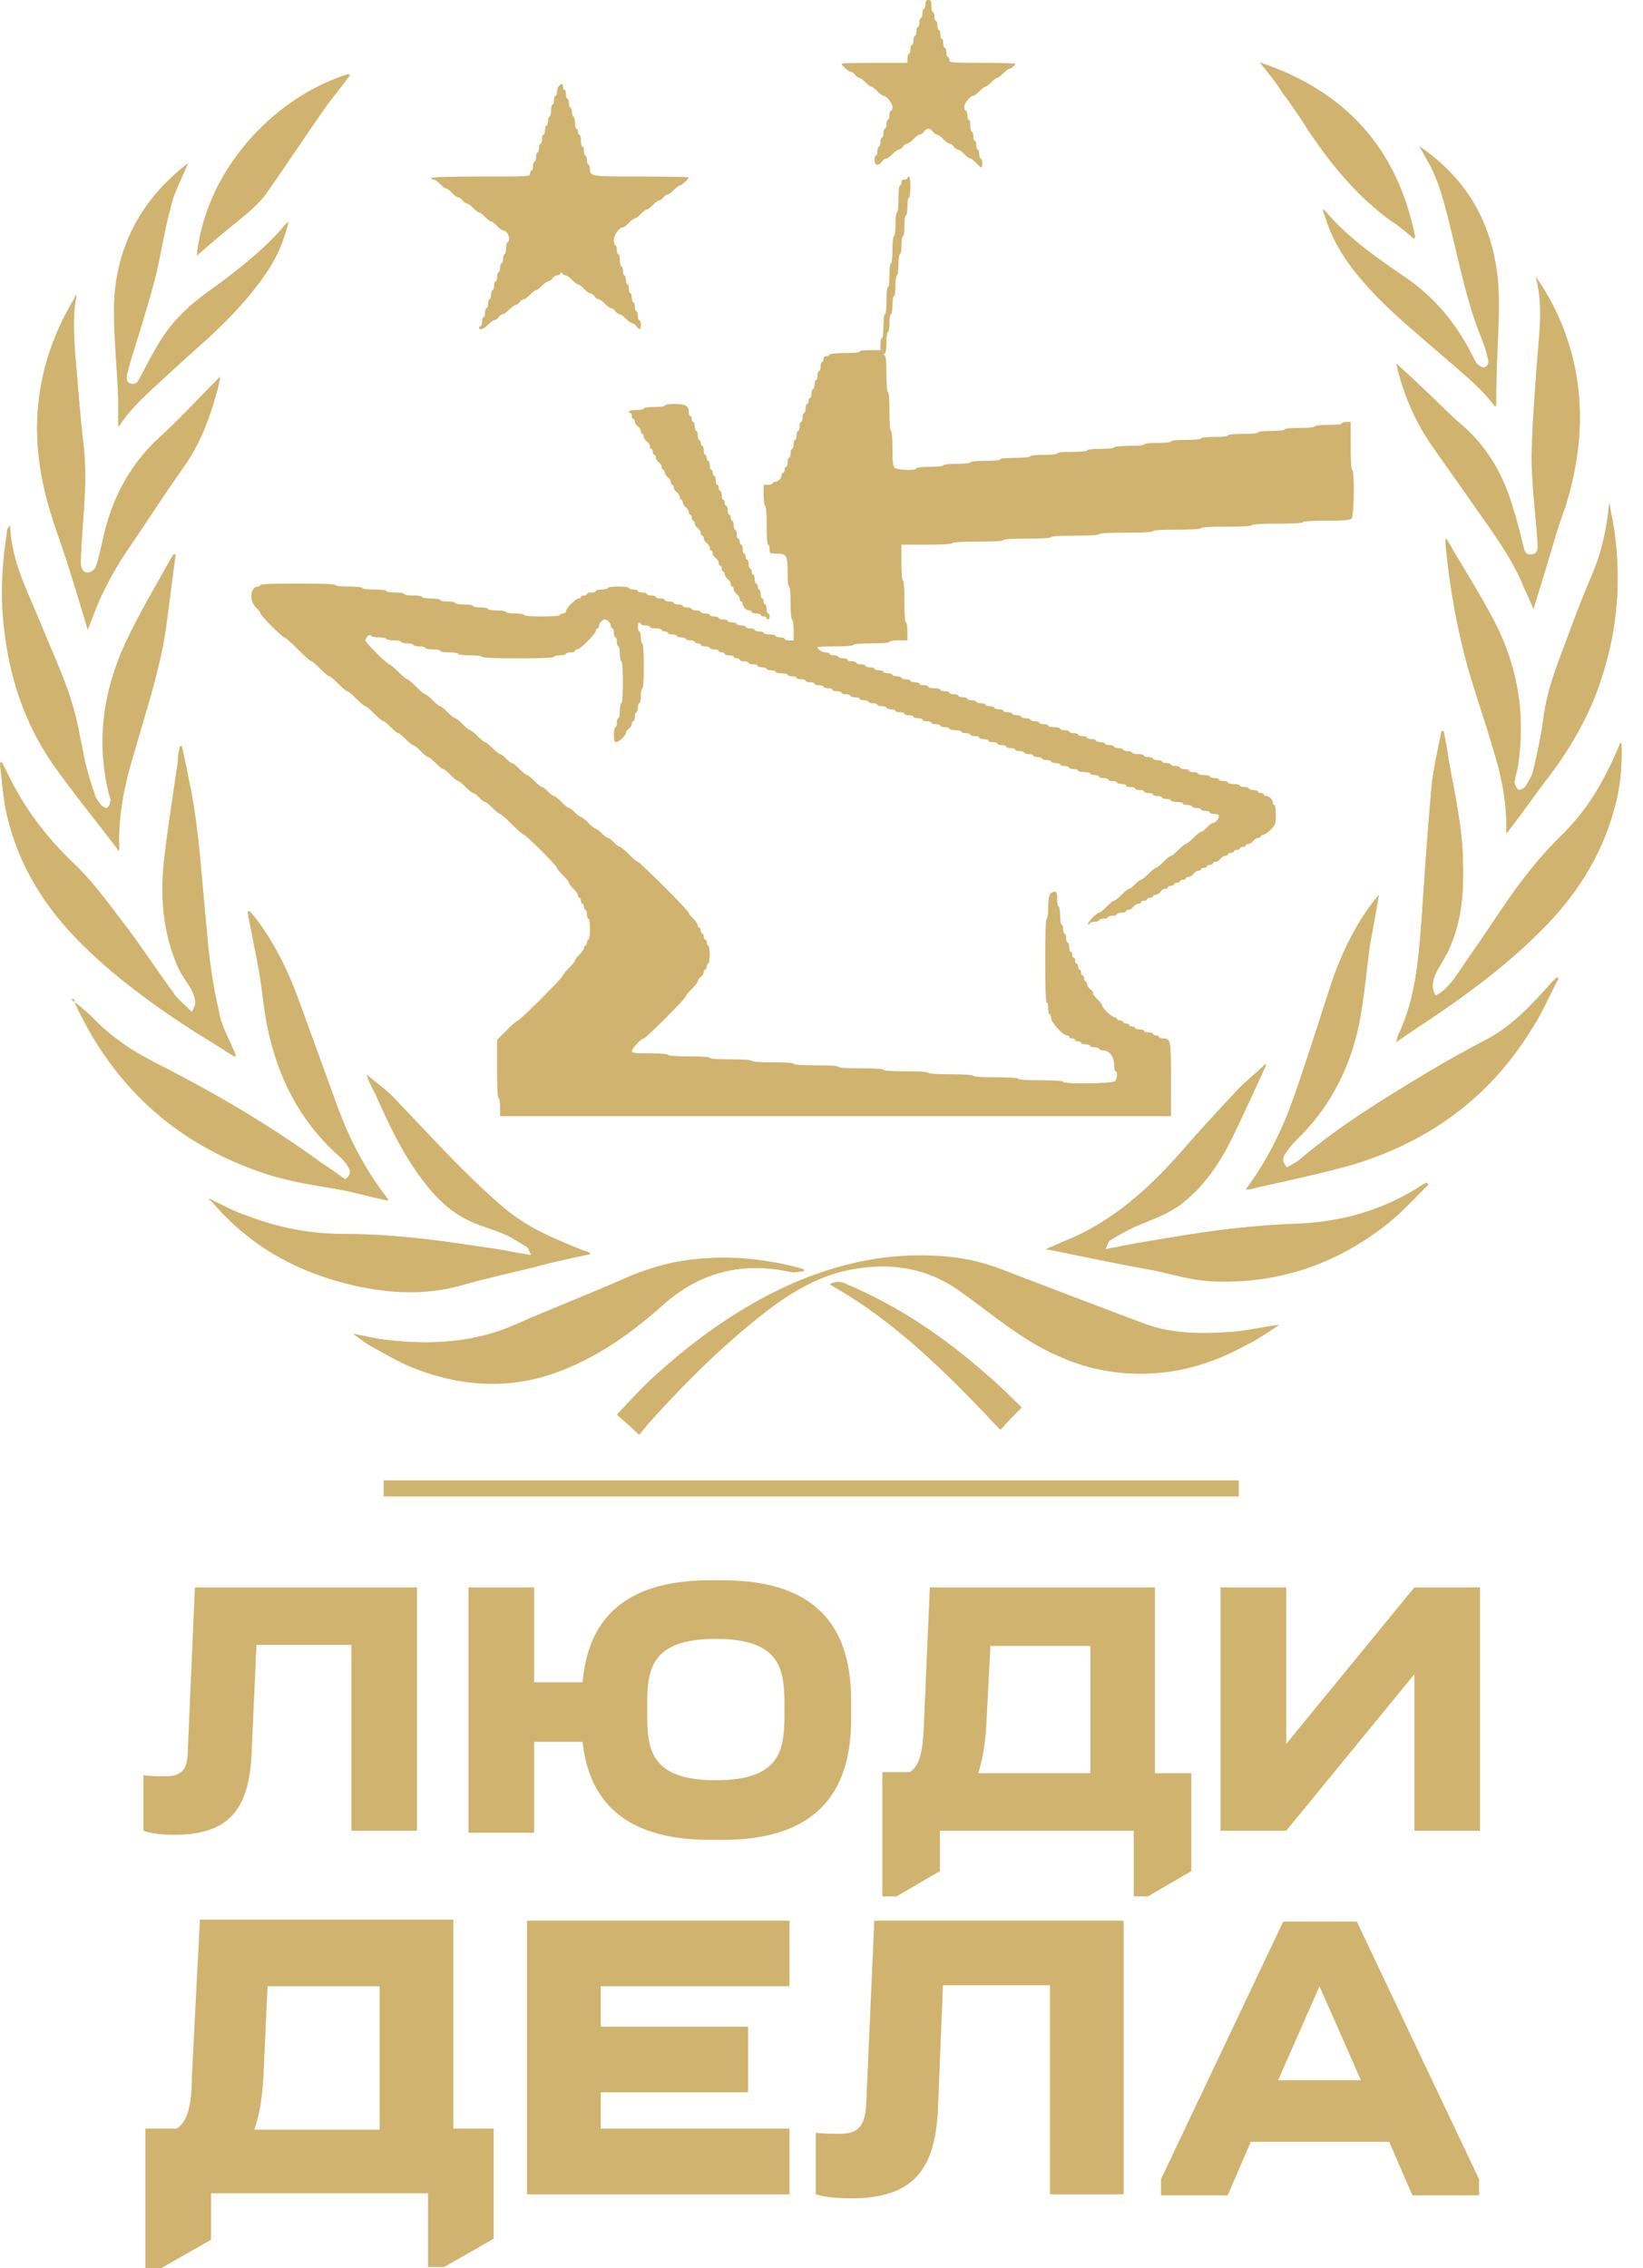 <?xml version="1.0" encoding="UTF-8"?> <svg xmlns="http://www.w3.org/2000/svg" width="50" height="69" viewBox="0 0 50 69" fill="none"> <path d="M5.716 53.239L5.931 48.293H12.69V55.697H10.693V50.044H7.805L7.651 53.454C7.559 54.99 7.006 55.82 5.316 55.82C4.978 55.82 4.61 55.789 4.364 55.697V54.007C4.548 54.038 4.794 54.038 4.978 54.038C5.562 54.069 5.716 53.792 5.716 53.239Z" fill="#D0B36F"></path> <path d="M16.254 48.293V51.181H17.729C17.882 49.43 18.834 48.078 21.599 48.078H21.999C25.041 48.078 25.901 49.706 25.901 51.734V52.318C25.901 54.315 25.041 55.974 21.999 55.974H21.599C18.896 55.974 17.913 54.684 17.729 52.994H16.254V55.759H14.257V48.293H16.254ZM21.784 54.161C23.873 54.161 23.873 53.117 23.873 52.011C23.873 50.905 23.873 49.86 21.784 49.86C19.695 49.86 19.695 50.905 19.695 52.011C19.695 53.117 19.695 54.161 21.784 54.161Z" fill="#D0B36F"></path> <path d="M28.604 56.926L27.283 57.694H26.853V53.915H27.683C27.99 53.731 28.082 53.27 28.113 52.533L28.297 48.293H35.148V53.946H36.254V56.926L34.933 57.694H34.503V55.697H28.604V56.926ZM33.182 53.946V50.075H30.14L30.017 52.471C29.987 53.055 29.895 53.547 29.772 53.946H33.182Z" fill="#D0B36F"></path> <path d="M43.043 48.293H45.04V55.697H43.043V50.935L39.142 55.697H37.145V48.293H39.142V53.055L43.043 48.293Z" fill="#D0B36F"></path> <path d="M6.422 68.14L4.916 69H4.425V64.76H5.377C5.715 64.545 5.838 64.023 5.838 63.194L6.084 58.401H13.795V64.76H15.024V68.109L13.519 68.969H13.027V66.727H6.422V68.14ZM11.553 64.791V60.429H8.142L8.019 63.132C7.989 63.777 7.896 64.33 7.743 64.791H11.553Z" fill="#D0B36F"></path> <path d="M24.026 60.429H18.281V61.658H22.766V63.655H18.281V64.761H24.026V66.758H16.038V58.432H24.026V60.429Z" fill="#D0B36F"></path> <path d="M26.361 63.993L26.607 58.432H34.195V66.758H31.952V60.398H28.696L28.542 64.208C28.45 65.959 27.835 66.881 25.9 66.881C25.531 66.881 25.101 66.85 24.825 66.758V64.884C25.009 64.915 25.316 64.915 25.501 64.915C26.177 64.945 26.33 64.607 26.361 63.993Z" fill="#D0B36F"></path> <path d="M35.332 66.789V66.297L39.05 58.463H41.292L45.01 66.297V66.789H42.982L42.275 65.16H38.066L37.36 66.789H35.332ZM41.415 63.286L40.156 60.429L38.896 63.286H41.415Z" fill="#D0B36F"></path> <path fill-rule="evenodd" clip-rule="evenodd" d="M38.926 40.305C38.404 40.367 37.943 40.489 37.451 40.52C36.56 40.582 35.669 40.582 34.84 40.274C33.365 39.721 31.921 39.168 30.477 38.615C29.986 38.431 29.525 38.308 29.003 38.247C27.374 38.062 25.838 38.339 24.333 38.953C22.643 39.66 21.199 40.705 19.847 41.933C19.479 42.271 19.141 42.64 18.803 43.009C19.049 43.224 19.264 43.439 19.479 43.623C19.571 43.5 19.663 43.408 19.724 43.316C20.769 42.148 21.875 41.042 23.104 40.059C23.872 39.445 24.701 38.892 25.685 38.646C27.006 38.308 28.235 38.492 29.341 39.322C29.863 39.721 30.385 40.121 30.938 40.489C31.675 40.981 32.444 41.411 33.304 41.596C34.901 41.964 36.407 41.718 37.851 40.95C38.219 40.797 38.557 40.551 38.926 40.305ZM10.508 35.881C10.293 35.727 10.047 35.543 9.801 35.389C8.203 34.222 6.514 33.239 4.763 32.348C4.025 31.979 3.349 31.518 2.796 30.935C2.612 30.75 2.397 30.597 2.213 30.412C2.243 30.382 2.243 30.382 2.243 30.382C2.243 30.412 2.243 30.412 2.274 30.443C3.503 33.147 5.531 34.929 8.357 35.789C9.064 36.004 9.801 36.096 10.508 36.219C10.938 36.311 11.368 36.403 11.829 36.526C11.798 36.495 11.798 36.465 11.798 36.465C11.122 35.605 10.63 34.652 10.262 33.638C9.893 32.624 9.524 31.611 9.156 30.597C8.818 29.644 8.388 28.723 7.773 27.924C7.712 27.863 7.65 27.77 7.589 27.709C7.558 27.801 7.589 27.832 7.589 27.893C7.743 28.692 7.927 29.491 8.019 30.29C8.234 32.194 8.879 33.884 10.385 35.205C10.477 35.297 10.569 35.42 10.63 35.512C10.692 35.635 10.661 35.758 10.508 35.881ZM37.912 36.188C37.943 36.188 37.974 36.188 38.004 36.188C38.926 35.973 39.848 35.789 40.769 35.543C43.258 34.898 45.224 33.515 46.607 31.303C46.914 30.812 47.129 30.29 47.406 29.798C47.375 29.798 47.375 29.767 47.344 29.767C47.313 29.798 47.252 29.859 47.221 29.89C46.637 30.535 46.054 31.18 45.286 31.611C44.671 31.949 44.026 32.286 43.412 32.655C42.09 33.454 40.769 34.253 39.571 35.267C39.448 35.359 39.295 35.451 39.141 35.543C38.987 35.42 39.018 35.267 39.08 35.144C39.172 34.99 39.295 34.837 39.418 34.714C40.524 33.669 41.138 32.379 41.384 30.904C41.507 30.197 41.568 29.491 41.66 28.784C41.722 28.293 41.845 27.77 41.937 27.248C41.845 27.371 41.783 27.432 41.722 27.524C41.107 28.354 40.708 29.276 40.401 30.259C40.063 31.303 39.725 32.379 39.356 33.423C39.018 34.376 38.557 35.328 37.912 36.188ZM5.531 22.701C5.5 22.701 5.5 22.701 5.469 22.701C5.438 22.855 5.408 23.039 5.408 23.193C5.254 24.237 5.1 25.251 4.978 26.296C4.885 27.309 4.978 28.293 5.377 29.245C5.5 29.521 5.684 29.736 5.807 29.982C5.961 30.228 6.022 30.474 5.838 30.781C5.623 30.566 5.408 30.412 5.254 30.167C4.732 29.46 4.24 28.692 3.687 27.985C3.226 27.371 2.766 26.756 2.213 26.234C1.444 25.497 0.83 24.698 0.338 23.746C0.246 23.561 0.154 23.377 0.062 23.193C0.031 23.193 0.031 23.193 0 23.193C0.062 23.623 0.062 24.053 0.154 24.452C0.431 26.019 1.229 27.34 2.335 28.477C3.411 29.675 4.64 30.566 5.93 31.396C6.329 31.641 6.729 31.887 7.159 32.164C7.128 32.041 7.097 32.01 7.067 31.949C6.913 31.58 6.729 31.211 6.637 30.812C6.483 30.013 6.36 29.183 6.268 28.354C6.145 26.91 6.053 25.435 5.776 24.022C5.746 23.561 5.623 23.131 5.531 22.701ZM6.36 36.465C6.391 36.495 6.391 36.495 6.422 36.526C7.558 37.878 9.002 38.708 10.723 39.076C11.798 39.322 12.904 39.383 14.01 39.076C14.747 38.892 15.485 38.708 16.222 38.523C16.806 38.4 17.359 38.277 17.942 38.124C17.912 38.093 17.912 38.093 17.912 38.093C17.85 38.062 17.789 38.062 17.727 38.032C16.898 37.694 16.038 37.356 15.331 36.741C14.778 36.281 14.287 35.789 13.764 35.267C13.15 34.652 12.535 33.976 11.921 33.331C11.675 33.085 11.399 32.901 11.153 32.686C11.214 32.901 11.337 33.116 11.429 33.3C11.798 34.13 12.167 34.929 12.689 35.666C13.119 36.281 13.611 36.834 14.317 37.141C14.655 37.294 15.024 37.386 15.362 37.54C15.608 37.632 15.823 37.755 16.007 37.909C16.068 37.94 16.099 38.062 16.161 38.185C15.853 38.124 15.608 38.093 15.331 38.032C13.703 37.786 12.105 37.54 10.477 37.54C9.463 37.54 8.48 37.356 7.528 36.987C7.128 36.864 6.729 36.649 6.36 36.465ZM38.527 32.409L38.496 32.379C38.25 32.624 37.974 32.84 37.728 33.085C37.083 33.761 36.468 34.437 35.854 35.144C34.84 36.281 33.703 37.264 32.259 37.817C32.136 37.878 31.983 37.94 31.829 38.001C31.921 38.032 31.952 38.032 31.983 38.032C33.027 38.247 34.041 38.462 35.086 38.646C35.669 38.769 36.253 38.953 36.868 38.984C38.895 39.076 40.708 38.462 42.275 37.171C42.674 36.834 43.043 36.434 43.412 36.065C43.381 36.035 43.381 36.035 43.35 36.004C43.319 36.035 43.289 36.035 43.258 36.065C42.029 36.864 40.677 37.233 39.233 37.264C37.759 37.294 36.345 37.509 34.901 37.786C34.471 37.847 34.041 37.94 33.58 38.032C33.642 37.909 33.672 37.786 33.734 37.755C34.01 37.602 34.256 37.448 34.533 37.325C35.024 37.11 35.547 36.956 35.946 36.618C36.56 36.127 37.021 35.482 37.359 34.806C37.82 33.976 38.158 33.178 38.527 32.409ZM43.688 30.29C43.473 29.952 43.627 29.675 43.811 29.399C43.965 29.153 44.118 28.876 44.21 28.6C44.518 27.77 44.548 26.941 44.518 26.081C44.487 25.067 44.241 24.114 44.087 23.131C44.026 22.824 43.965 22.547 43.934 22.24C43.903 22.24 43.903 22.24 43.872 22.24C43.78 22.793 43.627 23.377 43.565 23.93C43.442 25.312 43.35 26.664 43.258 28.047C43.166 29.214 43.074 30.412 42.551 31.488C42.521 31.549 42.521 31.611 42.49 31.703C42.674 31.58 42.766 31.518 42.889 31.426C44.303 30.505 45.654 29.552 46.852 28.354C47.928 27.279 48.727 26.081 49.126 24.606C49.31 23.961 49.372 23.285 49.341 22.609C49.31 22.609 49.31 22.609 49.31 22.609C49.28 22.67 49.249 22.762 49.218 22.824C48.819 23.746 48.327 24.606 47.621 25.312C46.852 26.05 46.207 26.879 45.624 27.77C45.194 28.416 44.733 29.061 44.303 29.706C44.149 29.952 43.965 30.167 43.688 30.29ZM3.626 25.896C3.626 25.743 3.626 25.558 3.626 25.405C3.656 24.575 3.81 23.776 4.056 23.008C4.425 21.687 4.885 20.366 5.07 18.984C5.162 18.277 5.254 17.57 5.346 16.864C5.316 16.864 5.316 16.864 5.285 16.864C4.793 17.755 4.271 18.615 3.841 19.537C3.165 21.011 2.95 22.547 3.349 24.145C3.38 24.237 3.38 24.329 3.38 24.391C3.349 24.452 3.319 24.544 3.257 24.575C3.226 24.606 3.134 24.544 3.073 24.483C3.011 24.391 2.919 24.299 2.888 24.176C2.766 23.838 2.673 23.5 2.581 23.131C2.458 22.547 2.366 21.933 2.182 21.349C1.936 20.55 1.567 19.782 1.26 19.014C0.861 18.031 0.338 17.079 0.308 15.973C0.277 16.034 0.277 16.065 0.246 16.126C0.093 17.11 0.031 18.093 0.154 19.076C0.338 20.55 0.769 21.933 1.598 23.162C2.243 24.114 2.95 25.005 3.626 25.896C3.656 25.896 3.656 25.896 3.626 25.896ZM44.026 16.403H43.995C43.995 16.464 43.995 16.526 43.995 16.587C44.118 17.847 44.333 19.107 44.671 20.305C44.917 21.165 45.224 22.025 45.47 22.885C45.716 23.684 45.869 24.483 45.839 25.343C45.869 25.312 45.869 25.312 45.9 25.282C46.33 24.729 46.73 24.145 47.16 23.592C47.897 22.609 48.481 21.564 48.819 20.366C49.218 19.045 49.31 17.724 49.157 16.372C49.126 16.003 49.034 15.666 48.972 15.297C48.911 16.034 48.757 16.741 48.481 17.417C48.174 18.154 47.897 18.922 47.59 19.69C47.344 20.366 47.098 21.073 46.975 21.81C46.914 22.332 46.791 22.885 46.668 23.408C46.637 23.592 46.514 23.776 46.422 23.93C46.392 23.991 46.269 24.053 46.207 24.022C46.146 23.991 46.115 23.899 46.084 23.807C46.054 23.776 46.084 23.715 46.115 23.654C46.146 23.5 46.207 23.346 46.207 23.193C46.422 21.718 46.177 20.274 45.501 18.953C45.04 18.062 44.518 17.263 44.026 16.403ZM2.335 8.968C2.305 8.999 2.274 9.03 2.274 9.06C1.168 10.934 0.861 12.901 1.383 15.02C1.567 15.789 1.875 16.556 2.12 17.325C2.305 17.908 2.489 18.523 2.673 19.137C2.704 19.045 2.735 18.984 2.766 18.892C3.073 18.031 3.503 17.232 4.025 16.495C4.547 15.727 5.039 14.959 5.561 14.222C6.022 13.546 6.329 12.778 6.575 11.979C6.606 11.825 6.637 11.641 6.698 11.457C6.053 12.102 5.469 12.747 4.824 13.331C3.994 14.099 3.472 15.051 3.196 16.126C3.103 16.495 3.042 16.864 2.919 17.232C2.888 17.325 2.766 17.417 2.673 17.417C2.52 17.417 2.489 17.294 2.458 17.171C2.458 17.14 2.458 17.079 2.458 17.048C2.489 15.911 2.673 14.775 2.55 13.607C2.428 12.624 2.366 11.61 2.274 10.596C2.243 10.074 2.213 9.521 2.335 8.968ZM46.668 18.523C47.006 17.448 47.313 16.403 47.621 15.358C48.174 13.546 48.235 11.764 47.559 9.982C47.344 9.429 47.068 8.907 46.73 8.415C46.914 9.091 46.883 9.736 46.822 10.412C46.73 11.549 46.637 12.716 46.607 13.853C46.607 14.744 46.73 15.635 46.791 16.526C46.791 16.679 46.822 16.833 46.607 16.864C46.422 16.895 46.361 16.741 46.33 16.587C46.238 16.219 46.146 15.819 46.023 15.45C45.716 14.467 45.255 13.576 44.456 12.901C44.087 12.593 43.78 12.255 43.412 11.917C43.074 11.61 42.736 11.303 42.49 11.057C42.674 11.887 43.012 12.747 43.565 13.546C44.149 14.375 44.733 15.205 45.316 16.034C45.716 16.618 46.115 17.202 46.361 17.847C46.484 18.093 46.576 18.308 46.668 18.523ZM24.456 38.677C24.456 38.646 24.456 38.646 24.456 38.615C23.38 38.308 22.274 38.216 21.168 38.308C20.431 38.37 19.724 38.585 19.018 38.892C17.912 39.383 16.775 39.814 15.669 40.305C14.409 40.858 13.119 40.92 11.767 40.766C11.429 40.735 11.122 40.643 10.753 40.582C10.969 40.735 11.153 40.858 11.337 40.981C11.736 41.196 12.136 41.442 12.535 41.596C14.133 42.241 15.73 42.302 17.328 41.596C18.403 41.135 19.325 40.459 20.185 39.691C21.322 38.677 22.643 38.37 24.118 38.708C24.241 38.708 24.333 38.677 24.456 38.677ZM43.197 4.452C43.319 4.667 43.412 4.851 43.504 5.005C43.872 5.711 44.026 6.48 44.21 7.217C44.456 8.231 44.671 9.275 45.071 10.258C45.163 10.473 45.224 10.688 45.286 10.934C45.316 11.057 45.255 11.18 45.132 11.18C45.071 11.18 44.978 11.119 44.917 11.057C44.886 11.027 44.886 10.996 44.855 10.965C44.364 9.982 43.719 9.122 42.797 8.476C41.906 7.862 41.015 7.248 40.247 6.357C40.278 6.449 40.278 6.51 40.309 6.541C40.585 7.493 41.169 8.261 41.845 8.968C42.521 9.675 43.289 10.289 44.026 10.934C44.548 11.395 45.101 11.825 45.501 12.378C45.501 12.378 45.531 12.378 45.501 12.378C45.531 11.641 45.531 10.904 45.562 10.197C45.593 9.429 45.593 8.661 45.47 7.923C45.224 6.449 44.456 5.312 43.197 4.452ZM5.715 4.974C5.746 4.974 5.746 4.974 5.715 4.974C4.363 6.019 3.564 7.401 3.503 9.122C3.472 10.105 3.564 11.119 3.626 12.102C3.626 12.378 3.626 12.655 3.626 12.962C4.025 12.348 4.547 11.917 5.039 11.457C5.377 11.149 5.684 10.873 6.022 10.566C6.821 9.859 7.589 9.091 8.173 8.2C8.449 7.77 8.664 7.278 8.787 6.725C8.664 6.848 8.603 6.94 8.511 7.033C7.865 7.739 7.097 8.323 6.329 8.876C5.807 9.245 5.346 9.705 4.978 10.228C4.701 10.627 4.486 11.057 4.271 11.487C4.209 11.61 4.148 11.702 3.994 11.672C3.841 11.641 3.841 11.518 3.872 11.364C3.902 11.242 3.933 11.149 3.964 11.027C4.209 10.228 4.455 9.46 4.67 8.661C4.885 7.893 4.978 7.094 5.193 6.326C5.285 5.865 5.531 5.435 5.715 4.974ZM5.991 7.77C6.483 7.34 6.975 6.94 7.466 6.541C7.712 6.326 7.958 6.111 8.142 5.834C8.726 5.005 9.309 4.114 9.893 3.284C10.108 2.977 10.354 2.701 10.569 2.393C10.6 2.363 10.63 2.332 10.661 2.271C8.173 3.008 6.237 5.312 5.991 7.77ZM38.342 1.902C38.557 2.178 38.834 2.516 39.08 2.824C39.387 3.254 39.663 3.653 39.94 4.083C40.616 5.066 41.353 5.988 42.367 6.695C42.613 6.879 42.828 7.063 43.074 7.248C42.551 4.513 40.923 2.762 38.342 1.902ZM25.255 39.076C27.282 40.213 28.88 41.841 30.447 43.5C30.662 43.255 30.877 43.039 31.092 42.824C30.754 42.486 30.416 42.148 30.047 41.841C28.757 40.705 27.344 39.721 25.746 39.076C25.562 38.984 25.408 38.984 25.255 39.076Z" fill="#D0B36F"></path> <path fill-rule="evenodd" clip-rule="evenodd" d="M38.925 40.306C38.557 40.551 38.219 40.766 37.819 40.981C36.376 41.75 34.87 41.995 33.273 41.627C32.412 41.412 31.613 41.012 30.907 40.521C30.354 40.152 29.832 39.722 29.309 39.353C28.203 38.524 26.974 38.37 25.653 38.677C24.67 38.923 23.841 39.476 23.073 40.09C21.844 41.074 20.738 42.18 19.693 43.347C19.601 43.439 19.54 43.532 19.447 43.654C19.232 43.439 19.017 43.255 18.771 43.04C19.14 42.671 19.478 42.303 19.816 41.965C21.137 40.736 22.612 39.691 24.302 38.984C25.807 38.37 27.343 38.063 28.971 38.278C29.463 38.339 29.954 38.462 30.446 38.647C31.89 39.2 33.365 39.783 34.809 40.306C35.638 40.613 36.529 40.613 37.42 40.551C37.942 40.49 38.403 40.398 38.925 40.306Z" fill="#D0B36F"></path> <path fill-rule="evenodd" clip-rule="evenodd" d="M10.507 35.881C10.661 35.758 10.691 35.635 10.599 35.512C10.538 35.389 10.445 35.297 10.353 35.205C8.879 33.914 8.203 32.225 7.988 30.289C7.896 29.49 7.711 28.692 7.558 27.893C7.558 27.831 7.527 27.77 7.558 27.709C7.619 27.77 7.681 27.862 7.742 27.924C8.356 28.722 8.787 29.613 9.124 30.596C9.462 31.61 9.831 32.624 10.23 33.638C10.63 34.652 11.121 35.604 11.767 36.464C11.767 36.464 11.797 36.495 11.797 36.526C11.336 36.434 10.906 36.311 10.476 36.219C9.77 36.065 9.032 35.973 8.326 35.788C5.499 34.928 3.471 33.146 2.243 30.443C2.243 30.412 2.243 30.412 2.212 30.381C2.212 30.381 2.212 30.381 2.181 30.412C2.365 30.596 2.581 30.75 2.765 30.934C3.349 31.518 3.994 31.979 4.731 32.348C6.482 33.239 8.172 34.222 9.77 35.389C10.046 35.574 10.292 35.727 10.507 35.881Z" fill="#D0B36F"></path> <path fill-rule="evenodd" clip-rule="evenodd" d="M37.911 36.188C38.556 35.328 39.017 34.406 39.386 33.392C39.755 32.348 40.092 31.303 40.43 30.228C40.738 29.245 41.137 28.323 41.752 27.494C41.813 27.402 41.874 27.34 41.967 27.217C41.874 27.77 41.782 28.262 41.69 28.753C41.598 29.46 41.536 30.167 41.413 30.873C41.168 32.348 40.523 33.638 39.447 34.683C39.324 34.806 39.202 34.959 39.109 35.113C39.017 35.236 39.017 35.359 39.171 35.512C39.324 35.42 39.478 35.359 39.601 35.236C40.799 34.222 42.12 33.423 43.441 32.624C44.056 32.256 44.67 31.918 45.315 31.58C46.083 31.15 46.667 30.535 47.251 29.859C47.282 29.829 47.343 29.767 47.374 29.736C47.404 29.736 47.404 29.767 47.435 29.767C47.159 30.259 46.944 30.812 46.636 31.273C45.285 33.485 43.318 34.867 40.799 35.512C39.877 35.758 38.956 35.943 38.034 36.158C37.973 36.188 37.942 36.188 37.911 36.188Z" fill="#D0B36F"></path> <path fill-rule="evenodd" clip-rule="evenodd" d="M5.53 22.701C5.622 23.131 5.714 23.561 5.807 23.991C6.083 25.436 6.145 26.879 6.298 28.323C6.36 29.153 6.482 29.982 6.667 30.781C6.728 31.181 6.943 31.549 7.097 31.918C7.128 31.979 7.158 32.041 7.189 32.133C6.728 31.857 6.329 31.611 5.96 31.365C4.639 30.566 3.41 29.675 2.335 28.569C1.229 27.433 0.461 26.111 0.154 24.544C0.092 24.114 0.061 23.715 0 23.285C0.031 23.285 0.031 23.285 0.061 23.285C0.154 23.469 0.246 23.654 0.338 23.838C0.83 24.79 1.444 25.589 2.212 26.326C2.765 26.849 3.226 27.463 3.687 28.078C4.24 28.784 4.731 29.522 5.254 30.259C5.407 30.474 5.622 30.658 5.837 30.873C6.022 30.566 5.929 30.32 5.807 30.075C5.653 29.829 5.469 29.583 5.376 29.337C4.977 28.385 4.885 27.402 4.977 26.388C5.069 25.343 5.254 24.329 5.407 23.285C5.438 23.131 5.469 22.947 5.469 22.793C5.499 22.732 5.53 22.701 5.53 22.701Z" fill="#D0B36F"></path> <path fill-rule="evenodd" clip-rule="evenodd" d="M6.36 36.465C6.759 36.649 7.128 36.864 7.558 37.018C8.51 37.387 9.494 37.602 10.507 37.571C12.166 37.54 13.764 37.786 15.362 38.062C15.607 38.093 15.853 38.155 16.191 38.216C16.13 38.093 16.099 37.97 16.038 37.94C15.822 37.817 15.607 37.663 15.392 37.571C15.054 37.417 14.686 37.325 14.348 37.172C13.641 36.864 13.15 36.311 12.719 35.697C12.197 34.959 11.829 34.13 11.46 33.331C11.368 33.116 11.275 32.932 11.183 32.717C11.429 32.932 11.706 33.147 11.951 33.362C12.566 34.007 13.18 34.652 13.795 35.297C14.286 35.789 14.809 36.311 15.362 36.772C16.068 37.356 16.898 37.725 17.758 38.062C17.819 38.093 17.881 38.093 17.942 38.124L17.973 38.155C17.389 38.278 16.806 38.401 16.253 38.554C15.515 38.738 14.778 38.892 14.04 39.107C12.934 39.414 11.859 39.353 10.753 39.107C9.033 38.708 7.589 37.878 6.452 36.557C6.391 36.526 6.36 36.496 6.36 36.465Z" fill="#D0B36F"></path> <path fill-rule="evenodd" clip-rule="evenodd" d="M38.527 32.411C38.158 33.209 37.82 33.977 37.421 34.776C37.052 35.483 36.622 36.097 36.008 36.589C35.577 36.927 35.055 37.08 34.594 37.295C34.318 37.418 34.041 37.572 33.795 37.726C33.734 37.756 33.703 37.879 33.642 38.002C34.133 37.91 34.563 37.818 34.963 37.756C36.407 37.511 37.82 37.295 39.295 37.234C40.739 37.203 42.09 36.835 43.319 36.036C43.35 36.005 43.381 36.005 43.412 35.974C43.442 36.005 43.442 36.005 43.473 36.036C43.104 36.404 42.736 36.804 42.336 37.142C40.77 38.432 38.957 39.047 36.929 38.955C36.345 38.924 35.762 38.739 35.147 38.617C34.103 38.401 33.089 38.186 32.044 38.002C32.014 38.002 31.983 38.002 31.891 37.971C32.075 37.91 32.198 37.849 32.321 37.787C33.765 37.234 34.901 36.251 35.915 35.114C36.53 34.407 37.144 33.732 37.789 33.056C38.035 32.81 38.281 32.595 38.557 32.349C38.496 32.38 38.527 32.38 38.527 32.411Z" fill="#D0B36F"></path> <path fill-rule="evenodd" clip-rule="evenodd" d="M43.688 30.291C43.934 30.168 44.118 29.953 44.302 29.707C44.763 29.062 45.193 28.416 45.623 27.771C46.238 26.911 46.883 26.081 47.62 25.314C48.327 24.607 48.819 23.747 49.218 22.825C49.249 22.764 49.279 22.671 49.31 22.61C49.31 22.61 49.31 22.61 49.341 22.61C49.372 23.286 49.31 23.962 49.126 24.607C48.726 26.081 47.928 27.31 46.852 28.355C45.654 29.553 44.272 30.506 42.889 31.427C42.766 31.519 42.643 31.581 42.49 31.704C42.52 31.612 42.52 31.55 42.551 31.489C43.074 30.413 43.166 29.215 43.258 28.048C43.35 26.665 43.442 25.314 43.565 23.931C43.627 23.347 43.749 22.794 43.872 22.241C43.903 22.241 43.903 22.241 43.934 22.241C43.995 22.548 44.057 22.825 44.087 23.132C44.272 24.115 44.487 25.098 44.517 26.081C44.548 26.942 44.517 27.802 44.21 28.601C44.118 28.877 43.964 29.123 43.811 29.4C43.657 29.676 43.504 29.953 43.688 30.291Z" fill="#D0B36F"></path> <path fill-rule="evenodd" clip-rule="evenodd" d="M3.625 25.896C3.656 25.896 3.656 25.896 3.625 25.896C2.949 25.005 2.212 24.114 1.567 23.192C0.737 21.964 0.277 20.581 0.123 19.106C0 18.123 0.062 17.14 0.215 16.157C0.215 16.096 0.246 16.065 0.277 16.003C0.307 17.109 0.83 18.062 1.229 19.045C1.536 19.813 1.874 20.581 2.151 21.38C2.335 21.964 2.396 22.578 2.55 23.162C2.642 23.5 2.734 23.868 2.857 24.206C2.888 24.329 2.949 24.421 3.042 24.514C3.072 24.575 3.195 24.606 3.226 24.606C3.287 24.575 3.349 24.483 3.349 24.421C3.38 24.329 3.349 24.268 3.318 24.176C2.919 22.578 3.134 21.042 3.81 19.567C4.24 18.646 4.762 17.785 5.254 16.894C5.284 16.894 5.284 16.894 5.315 16.894C5.223 17.601 5.131 18.308 5.039 19.014C4.854 20.397 4.424 21.687 4.025 23.039C3.81 23.838 3.625 24.637 3.595 25.435C3.625 25.558 3.625 25.742 3.625 25.896Z" fill="#D0B36F"></path> <path fill-rule="evenodd" clip-rule="evenodd" d="M44.025 16.404C44.517 17.264 45.039 18.063 45.5 18.954C46.176 20.275 46.422 21.719 46.207 23.194C46.176 23.347 46.145 23.501 46.114 23.654C46.114 23.716 46.084 23.777 46.084 23.808C46.114 23.9 46.145 23.992 46.207 24.023C46.237 24.054 46.36 23.992 46.422 23.931C46.514 23.777 46.637 23.593 46.667 23.409C46.79 22.886 46.913 22.333 46.975 21.811C47.067 21.074 47.313 20.398 47.589 19.691C47.866 18.923 48.142 18.186 48.48 17.418C48.757 16.742 48.91 16.035 48.972 15.298C49.033 15.666 49.095 16.005 49.156 16.373C49.31 17.725 49.218 19.077 48.818 20.367C48.48 21.535 47.896 22.61 47.159 23.593C46.729 24.146 46.33 24.73 45.899 25.283C45.899 25.313 45.869 25.313 45.838 25.344C45.869 24.515 45.715 23.685 45.469 22.886C45.224 22.026 44.916 21.166 44.67 20.306C44.333 19.077 44.117 17.848 43.995 16.588C43.995 16.527 43.995 16.465 43.995 16.404C43.995 16.404 43.995 16.404 44.025 16.404Z" fill="#D0B36F"></path> <path fill-rule="evenodd" clip-rule="evenodd" d="M2.335 8.968C2.212 9.521 2.243 10.074 2.273 10.627C2.366 11.641 2.427 12.624 2.55 13.638C2.673 14.806 2.488 15.942 2.458 17.079C2.458 17.11 2.458 17.171 2.458 17.202C2.458 17.325 2.519 17.478 2.673 17.448C2.765 17.448 2.888 17.325 2.919 17.263C3.041 16.895 3.103 16.526 3.195 16.157C3.472 15.082 3.994 14.13 4.823 13.362C5.469 12.778 6.052 12.133 6.697 11.488C6.667 11.672 6.636 11.825 6.575 12.01C6.359 12.809 6.052 13.577 5.561 14.253C5.038 14.99 4.547 15.758 4.025 16.526C3.502 17.263 3.072 18.062 2.765 18.922C2.734 18.984 2.704 19.076 2.673 19.168C2.488 18.554 2.304 17.939 2.12 17.355C1.874 16.557 1.567 15.789 1.382 15.021C0.86 12.931 1.137 10.934 2.273 9.06C2.273 9.03 2.304 8.999 2.335 8.968Z" fill="#D0B36F"></path> <path fill-rule="evenodd" clip-rule="evenodd" d="M46.668 18.523C46.576 18.308 46.484 18.093 46.392 17.878C46.115 17.233 45.746 16.649 45.347 16.065C44.763 15.236 44.179 14.406 43.596 13.576C43.043 12.778 42.705 11.918 42.52 11.088C42.797 11.334 43.135 11.641 43.442 11.948C43.78 12.255 44.118 12.624 44.487 12.931C45.285 13.607 45.777 14.498 46.054 15.481C46.176 15.85 46.269 16.249 46.361 16.618C46.392 16.772 46.453 16.925 46.637 16.895C46.822 16.864 46.822 16.71 46.822 16.557C46.76 15.666 46.607 14.775 46.637 13.884C46.637 12.716 46.76 11.579 46.852 10.443C46.914 9.767 46.945 9.091 46.76 8.446C47.098 8.937 47.375 9.46 47.59 10.013C48.266 11.795 48.204 13.576 47.651 15.389C47.282 16.403 46.975 17.448 46.668 18.523Z" fill="#D0B36F"></path> <path fill-rule="evenodd" clip-rule="evenodd" d="M24.455 38.677C24.332 38.677 24.24 38.708 24.117 38.708C22.643 38.37 21.322 38.677 20.185 39.691C19.325 40.459 18.403 41.135 17.328 41.596C15.73 42.272 14.132 42.241 12.535 41.596C12.105 41.411 11.736 41.196 11.337 40.981C11.152 40.889 10.968 40.735 10.753 40.582C11.122 40.643 11.429 40.735 11.767 40.766C13.088 40.92 14.409 40.858 15.668 40.305C16.775 39.814 17.911 39.384 19.017 38.892C19.693 38.585 20.431 38.401 21.168 38.308C22.274 38.185 23.38 38.308 24.455 38.615C24.455 38.615 24.455 38.646 24.455 38.677Z" fill="#D0B36F"></path> <path fill-rule="evenodd" clip-rule="evenodd" d="M43.196 4.453C44.456 5.344 45.224 6.45 45.5 7.924C45.654 8.692 45.623 9.46 45.592 10.198C45.562 10.935 45.531 11.672 45.531 12.379C45.562 12.379 45.531 12.379 45.531 12.379C45.132 11.795 44.578 11.365 44.056 10.935C43.319 10.29 42.551 9.675 41.875 8.969C41.199 8.293 40.585 7.525 40.339 6.542C40.339 6.48 40.308 6.45 40.277 6.357C41.015 7.248 41.936 7.863 42.827 8.477C43.749 9.122 44.394 9.952 44.886 10.966C44.916 10.997 44.916 11.058 44.947 11.058C45.009 11.119 45.101 11.181 45.162 11.181C45.285 11.181 45.347 11.058 45.316 10.935C45.254 10.72 45.193 10.474 45.101 10.259C44.701 9.276 44.486 8.232 44.241 7.218C44.056 6.45 43.903 5.682 43.534 5.006C43.442 4.821 43.319 4.668 43.196 4.453Z" fill="#D0B36F"></path> <path fill-rule="evenodd" clip-rule="evenodd" d="M5.715 4.974C5.531 5.435 5.285 5.865 5.162 6.357C4.947 7.125 4.824 7.923 4.64 8.692C4.425 9.49 4.179 10.258 3.933 11.057C3.902 11.18 3.872 11.272 3.841 11.395C3.81 11.518 3.841 11.641 3.964 11.702C4.117 11.733 4.179 11.641 4.24 11.518C4.486 11.088 4.701 10.658 4.947 10.258C5.316 9.705 5.776 9.275 6.299 8.907C7.067 8.354 7.835 7.77 8.48 7.063C8.572 6.971 8.634 6.879 8.756 6.756C8.634 7.309 8.449 7.77 8.142 8.231C7.558 9.122 6.79 9.89 5.991 10.596C5.653 10.873 5.346 11.18 5.008 11.487C4.517 11.948 3.994 12.378 3.595 12.993C3.595 12.655 3.595 12.409 3.595 12.133C3.564 11.149 3.441 10.136 3.472 9.152C3.564 7.401 4.363 6.019 5.715 4.974C5.746 4.974 5.746 4.974 5.715 4.974Z" fill="#D0B36F"></path> <path fill-rule="evenodd" clip-rule="evenodd" d="M5.991 7.77C6.267 5.312 8.172 3.008 10.63 2.24C10.599 2.302 10.568 2.332 10.538 2.363C10.323 2.67 10.077 2.947 9.862 3.254C9.278 4.114 8.725 4.975 8.111 5.804C7.926 6.081 7.68 6.296 7.435 6.511C6.974 6.941 6.482 7.34 5.991 7.77Z" fill="#D0B36F"></path> <path fill-rule="evenodd" clip-rule="evenodd" d="M38.342 1.902C40.923 2.762 42.551 4.513 43.043 7.278C42.828 7.094 42.582 6.879 42.336 6.725C41.353 6.019 40.585 5.097 39.909 4.114C39.633 3.684 39.356 3.254 39.049 2.854C38.834 2.516 38.588 2.178 38.342 1.902Z" fill="#D0B36F"></path> <path fill-rule="evenodd" clip-rule="evenodd" d="M25.254 39.077C25.408 38.984 25.562 38.984 25.715 39.046C27.313 39.722 28.726 40.674 30.016 41.811C30.385 42.118 30.723 42.487 31.061 42.794C30.846 43.04 30.631 43.255 30.416 43.47C28.88 41.842 27.282 40.213 25.254 39.077Z" fill="#D0B36F"></path> <path d="M37.697 45.037H11.675V45.528H37.697V45.037Z" fill="#D0B36F"></path> <path fill-rule="evenodd" clip-rule="evenodd" d="M28.162 0.137C28.162 0.212 28.141 0.273 28.116 0.273C28.091 0.273 28.07 0.335 28.07 0.41C28.07 0.485 28.05 0.546 28.025 0.546C28 0.546 27.979 0.608 27.979 0.683C27.979 0.758 27.959 0.819 27.934 0.819C27.909 0.819 27.888 0.881 27.888 0.956C27.888 1.031 27.867 1.092 27.842 1.092C27.817 1.092 27.797 1.154 27.797 1.229C27.797 1.304 27.776 1.366 27.751 1.366C27.726 1.366 27.706 1.427 27.706 1.502C27.706 1.577 27.685 1.639 27.66 1.639C27.635 1.639 27.615 1.7 27.615 1.775V1.912H26.612C26.061 1.912 25.609 1.923 25.609 1.937C25.609 1.988 25.835 2.185 25.893 2.185C25.927 2.185 25.983 2.226 26.02 2.276C26.056 2.326 26.113 2.367 26.148 2.367C26.183 2.367 26.268 2.429 26.338 2.504C26.409 2.579 26.491 2.64 26.521 2.64C26.551 2.64 26.633 2.702 26.703 2.777C26.773 2.852 26.854 2.913 26.883 2.913C26.978 2.913 27.159 3.135 27.159 3.253C27.159 3.316 27.138 3.369 27.113 3.369C27.088 3.369 27.068 3.43 27.068 3.505C27.068 3.58 27.047 3.642 27.022 3.642C26.997 3.642 26.977 3.703 26.977 3.778C26.977 3.853 26.956 3.915 26.931 3.915C26.906 3.915 26.885 3.976 26.885 4.051C26.885 4.126 26.865 4.188 26.84 4.188C26.815 4.188 26.794 4.249 26.794 4.324C26.794 4.4 26.774 4.461 26.749 4.461C26.724 4.461 26.703 4.522 26.703 4.598C26.703 4.673 26.683 4.734 26.657 4.734C26.632 4.734 26.612 4.796 26.612 4.871C26.612 5.034 26.737 5.059 26.84 4.916C26.876 4.866 26.934 4.825 26.968 4.825C27.003 4.825 27.089 4.764 27.159 4.689C27.229 4.614 27.315 4.552 27.349 4.552C27.384 4.552 27.442 4.511 27.478 4.461C27.514 4.411 27.572 4.37 27.606 4.37C27.641 4.37 27.727 4.309 27.797 4.233C27.867 4.158 27.953 4.097 27.987 4.097C28.022 4.097 28.08 4.056 28.116 4.006C28.152 3.956 28.214 3.915 28.253 3.915C28.292 3.915 28.353 3.956 28.389 4.006C28.425 4.056 28.483 4.097 28.518 4.097C28.552 4.097 28.638 4.158 28.708 4.233C28.779 4.309 28.864 4.37 28.899 4.37C28.933 4.37 28.991 4.411 29.027 4.461C29.064 4.511 29.121 4.552 29.156 4.552C29.19 4.552 29.276 4.614 29.346 4.689C29.417 4.764 29.499 4.825 29.529 4.825C29.559 4.825 29.641 4.887 29.711 4.962C29.781 5.037 29.851 5.098 29.866 5.098C29.881 5.098 29.893 5.037 29.893 4.962C29.893 4.887 29.873 4.825 29.848 4.825C29.823 4.825 29.802 4.764 29.802 4.689C29.802 4.614 29.782 4.552 29.757 4.552C29.732 4.552 29.711 4.491 29.711 4.415C29.711 4.34 29.691 4.279 29.665 4.279C29.64 4.279 29.62 4.217 29.62 4.142C29.62 4.067 29.599 4.006 29.574 4.006C29.549 4.006 29.529 3.924 29.529 3.824C29.529 3.724 29.508 3.642 29.483 3.642C29.458 3.642 29.438 3.58 29.438 3.505C29.438 3.43 29.417 3.369 29.392 3.369C29.367 3.369 29.346 3.316 29.346 3.253C29.346 3.135 29.527 2.913 29.622 2.913C29.651 2.913 29.732 2.852 29.802 2.777C29.872 2.702 29.954 2.64 29.984 2.64C30.015 2.64 30.096 2.579 30.167 2.504C30.237 2.429 30.319 2.367 30.349 2.367C30.379 2.367 30.461 2.306 30.531 2.231C30.602 2.155 30.683 2.094 30.712 2.094C30.767 2.094 30.896 1.984 30.896 1.938C30.896 1.924 30.445 1.912 29.893 1.912C28.921 1.912 28.891 1.909 28.891 1.821C28.891 1.771 28.87 1.73 28.845 1.73C28.82 1.73 28.799 1.668 28.799 1.593C28.799 1.518 28.779 1.457 28.754 1.457C28.729 1.457 28.708 1.395 28.708 1.32C28.708 1.245 28.688 1.184 28.663 1.184C28.638 1.184 28.617 1.122 28.617 1.047C28.617 0.972 28.597 0.91 28.572 0.91C28.547 0.91 28.526 0.849 28.526 0.774C28.526 0.699 28.506 0.637 28.48 0.637C28.455 0.637 28.435 0.576 28.435 0.501C28.435 0.426 28.414 0.364 28.389 0.364C28.364 0.364 28.344 0.282 28.344 0.182C28.344 0.03 28.329 0 28.253 0C28.182 0 28.162 0.03 28.162 0.137ZM17.007 2.617C16.976 2.653 16.95 2.734 16.95 2.798C16.95 2.861 16.93 2.913 16.905 2.913C16.88 2.913 16.859 2.975 16.859 3.05C16.859 3.125 16.838 3.186 16.813 3.186C16.788 3.186 16.768 3.268 16.768 3.369C16.768 3.469 16.747 3.551 16.722 3.551C16.697 3.551 16.677 3.612 16.677 3.687C16.677 3.762 16.656 3.824 16.631 3.824C16.606 3.824 16.585 3.885 16.585 3.96C16.585 4.035 16.565 4.097 16.54 4.097C16.515 4.097 16.494 4.158 16.494 4.233C16.494 4.309 16.474 4.37 16.449 4.37C16.424 4.37 16.403 4.431 16.403 4.507C16.403 4.582 16.383 4.643 16.358 4.643C16.333 4.643 16.312 4.705 16.312 4.78C16.312 4.855 16.292 4.916 16.267 4.916C16.241 4.916 16.221 4.978 16.221 5.053C16.221 5.128 16.2 5.189 16.175 5.189C16.15 5.189 16.13 5.23 16.13 5.28C16.13 5.37 16.099 5.371 14.626 5.371C13.654 5.371 13.122 5.388 13.122 5.417C13.122 5.442 13.155 5.462 13.195 5.462C13.235 5.462 13.325 5.524 13.395 5.599C13.466 5.674 13.548 5.736 13.578 5.736C13.608 5.736 13.69 5.797 13.76 5.872C13.83 5.947 13.916 6.009 13.95 6.009C13.985 6.009 14.043 6.05 14.079 6.1C14.115 6.15 14.173 6.191 14.207 6.191C14.242 6.191 14.328 6.252 14.398 6.327C14.468 6.402 14.55 6.464 14.58 6.464C14.61 6.464 14.692 6.525 14.762 6.6C14.833 6.676 14.915 6.737 14.945 6.737C14.975 6.737 15.057 6.798 15.127 6.874C15.197 6.949 15.279 7.01 15.308 7.01C15.399 7.01 15.492 7.135 15.492 7.257C15.492 7.322 15.471 7.374 15.446 7.374C15.421 7.374 15.401 7.456 15.401 7.556C15.401 7.657 15.38 7.738 15.355 7.738C15.33 7.738 15.309 7.8 15.309 7.875C15.309 7.95 15.289 8.012 15.264 8.012C15.239 8.012 15.218 8.073 15.218 8.148C15.218 8.223 15.198 8.285 15.173 8.285C15.148 8.285 15.127 8.346 15.127 8.421C15.127 8.496 15.107 8.558 15.082 8.558C15.056 8.558 15.036 8.619 15.036 8.694C15.036 8.77 15.015 8.831 14.99 8.831C14.965 8.831 14.945 8.892 14.945 8.968C14.945 9.043 14.924 9.104 14.899 9.104C14.874 9.104 14.854 9.166 14.854 9.241C14.854 9.316 14.833 9.377 14.808 9.377C14.783 9.377 14.762 9.439 14.762 9.514C14.762 9.589 14.742 9.65 14.717 9.65C14.692 9.65 14.671 9.712 14.671 9.787C14.671 9.862 14.651 9.923 14.626 9.923C14.601 9.923 14.58 9.944 14.58 9.969C14.58 10.061 14.729 10.011 14.854 9.878C14.924 9.803 15.01 9.741 15.044 9.741C15.079 9.741 15.137 9.7 15.173 9.65C15.209 9.6 15.267 9.559 15.301 9.559C15.336 9.559 15.421 9.498 15.492 9.423C15.562 9.348 15.648 9.286 15.682 9.286C15.717 9.286 15.775 9.245 15.811 9.195C15.847 9.145 15.905 9.104 15.939 9.104C15.974 9.104 16.06 9.043 16.13 8.968C16.2 8.892 16.282 8.831 16.312 8.831C16.342 8.831 16.424 8.77 16.494 8.694C16.565 8.619 16.65 8.558 16.685 8.558C16.719 8.558 16.777 8.517 16.813 8.467C16.849 8.417 16.914 8.376 16.956 8.376C16.999 8.376 17.046 8.35 17.06 8.319C17.081 8.273 17.092 8.273 17.113 8.319C17.128 8.35 17.171 8.376 17.209 8.376C17.247 8.376 17.336 8.437 17.406 8.512C17.476 8.587 17.558 8.649 17.588 8.649C17.618 8.649 17.7 8.71 17.77 8.785C17.841 8.861 17.927 8.922 17.961 8.922C17.995 8.922 18.053 8.963 18.09 9.013C18.126 9.063 18.183 9.104 18.218 9.104C18.253 9.104 18.338 9.166 18.409 9.241C18.479 9.316 18.564 9.377 18.599 9.377C18.634 9.377 18.691 9.418 18.727 9.468C18.764 9.518 18.822 9.559 18.856 9.559C18.891 9.559 18.976 9.621 19.047 9.696C19.117 9.771 19.203 9.832 19.237 9.832C19.272 9.832 19.329 9.873 19.366 9.923C19.458 10.052 19.502 10.037 19.502 9.878C19.502 9.803 19.482 9.741 19.457 9.741C19.432 9.741 19.411 9.68 19.411 9.605C19.411 9.53 19.391 9.468 19.366 9.468C19.34 9.468 19.32 9.407 19.32 9.332C19.32 9.257 19.299 9.195 19.274 9.195C19.249 9.195 19.229 9.134 19.229 9.059C19.229 8.983 19.208 8.922 19.183 8.922C19.158 8.922 19.138 8.861 19.138 8.785C19.138 8.71 19.117 8.649 19.092 8.649C19.067 8.649 19.047 8.587 19.047 8.512C19.047 8.437 19.026 8.376 19.001 8.376C18.976 8.376 18.955 8.314 18.955 8.239C18.955 8.164 18.935 8.103 18.91 8.103C18.885 8.103 18.864 8.021 18.864 7.921C18.864 7.82 18.844 7.738 18.819 7.738C18.794 7.738 18.773 7.677 18.773 7.602C18.773 7.527 18.753 7.465 18.727 7.465C18.703 7.465 18.682 7.393 18.682 7.304C18.682 7.142 18.842 6.919 18.958 6.919C18.986 6.919 19.067 6.858 19.138 6.783C19.208 6.707 19.29 6.646 19.32 6.646C19.35 6.646 19.432 6.585 19.502 6.509C19.573 6.434 19.655 6.373 19.685 6.373C19.715 6.373 19.797 6.311 19.867 6.236C19.937 6.161 20.023 6.1 20.057 6.1C20.092 6.1 20.15 6.059 20.186 6.009C20.222 5.959 20.28 5.918 20.314 5.918C20.349 5.918 20.435 5.856 20.505 5.781C20.575 5.706 20.656 5.645 20.685 5.645C20.737 5.645 20.961 5.443 20.961 5.396C20.961 5.383 20.313 5.371 19.522 5.371C17.963 5.371 17.953 5.37 17.953 5.124C17.953 5.06 17.932 5.007 17.907 5.007C17.882 5.007 17.862 4.946 17.862 4.871C17.862 4.796 17.841 4.734 17.816 4.734C17.791 4.734 17.77 4.673 17.77 4.598C17.77 4.522 17.75 4.461 17.725 4.461C17.7 4.461 17.679 4.379 17.679 4.279C17.679 4.179 17.659 4.097 17.634 4.097C17.609 4.097 17.588 4.056 17.588 4.006C17.588 3.956 17.568 3.915 17.543 3.915C17.517 3.915 17.497 3.833 17.497 3.733C17.497 3.633 17.477 3.551 17.451 3.551C17.426 3.551 17.406 3.489 17.406 3.414C17.406 3.339 17.385 3.277 17.36 3.277C17.335 3.277 17.315 3.216 17.315 3.141C17.315 3.066 17.294 3.004 17.269 3.004C17.244 3.004 17.224 2.943 17.224 2.868C17.224 2.793 17.203 2.731 17.178 2.731C17.153 2.731 17.132 2.69 17.132 2.64C17.132 2.534 17.087 2.526 17.007 2.617ZM27.615 5.417C27.615 5.442 27.573 5.462 27.523 5.462C27.463 5.462 27.432 5.493 27.432 5.553C27.432 5.604 27.412 5.645 27.387 5.645C27.36 5.645 27.341 5.811 27.341 6.054C27.341 6.297 27.323 6.464 27.296 6.464C27.269 6.464 27.25 6.616 27.25 6.828C27.25 7.041 27.231 7.192 27.204 7.192C27.177 7.192 27.159 7.359 27.159 7.602C27.159 7.845 27.14 8.012 27.113 8.012C27.087 8.012 27.068 8.163 27.068 8.376C27.068 8.588 27.049 8.74 27.022 8.74C26.995 8.74 26.977 8.907 26.977 9.15C26.977 9.392 26.958 9.559 26.931 9.559C26.904 9.559 26.885 9.711 26.885 9.923C26.885 10.136 26.866 10.288 26.84 10.288C26.815 10.288 26.794 10.37 26.794 10.47V10.652H26.475C26.293 10.652 26.156 10.671 26.156 10.697C26.156 10.725 25.974 10.743 25.7 10.743C25.427 10.743 25.245 10.761 25.245 10.788C25.245 10.813 25.204 10.834 25.154 10.834C25.093 10.834 25.062 10.864 25.062 10.925C25.062 10.975 25.042 11.016 25.017 11.016C24.992 11.016 24.971 11.077 24.971 11.152C24.971 11.228 24.951 11.289 24.926 11.289C24.901 11.289 24.88 11.351 24.88 11.426C24.88 11.501 24.86 11.562 24.834 11.562C24.809 11.562 24.789 11.624 24.789 11.699C24.789 11.774 24.768 11.835 24.743 11.835C24.718 11.835 24.698 11.897 24.698 11.972C24.698 12.047 24.677 12.108 24.652 12.108C24.627 12.108 24.607 12.149 24.607 12.2C24.607 12.25 24.586 12.29 24.561 12.29C24.536 12.29 24.515 12.352 24.515 12.427C24.515 12.502 24.495 12.564 24.47 12.564C24.445 12.564 24.424 12.625 24.424 12.7C24.424 12.775 24.404 12.837 24.379 12.837C24.354 12.837 24.333 12.898 24.333 12.973C24.333 13.049 24.313 13.11 24.288 13.11C24.263 13.11 24.242 13.171 24.242 13.246C24.242 13.322 24.221 13.383 24.197 13.383C24.171 13.383 24.151 13.444 24.151 13.52C24.151 13.595 24.13 13.656 24.105 13.656C24.08 13.656 24.06 13.718 24.06 13.793C24.06 13.868 24.039 13.929 24.014 13.929C23.989 13.929 23.969 13.991 23.969 14.066C23.969 14.141 23.948 14.202 23.923 14.202C23.898 14.202 23.878 14.243 23.878 14.293C23.878 14.344 23.857 14.384 23.832 14.384C23.807 14.384 23.786 14.417 23.786 14.456C23.786 14.548 23.677 14.658 23.584 14.658C23.545 14.658 23.513 14.678 23.513 14.703C23.513 14.728 23.451 14.749 23.376 14.749H23.239V15.067C23.239 15.249 23.259 15.386 23.285 15.386C23.313 15.386 23.331 15.614 23.331 15.978C23.331 16.342 23.348 16.57 23.376 16.57C23.401 16.57 23.422 16.631 23.422 16.706C23.422 16.838 23.429 16.843 23.63 16.843C23.936 16.843 23.969 16.896 23.969 17.408C23.969 17.669 23.987 17.844 24.014 17.844C24.042 17.844 24.06 18.041 24.06 18.345C24.06 18.648 24.078 18.846 24.105 18.846C24.131 18.846 24.151 18.982 24.151 19.164V19.483H24.014C23.939 19.483 23.878 19.462 23.878 19.437C23.878 19.412 23.816 19.392 23.741 19.392C23.666 19.392 23.604 19.371 23.604 19.346C23.604 19.321 23.522 19.301 23.422 19.301C23.321 19.301 23.239 19.28 23.239 19.255C23.239 19.23 23.178 19.21 23.103 19.21C23.027 19.21 22.966 19.189 22.966 19.164C22.966 19.139 22.904 19.119 22.829 19.119C22.754 19.119 22.692 19.098 22.692 19.073C22.692 19.048 22.631 19.028 22.556 19.028C22.481 19.028 22.419 19.007 22.419 18.982C22.419 18.957 22.358 18.936 22.282 18.936C22.207 18.936 22.146 18.916 22.146 18.891C22.146 18.866 22.084 18.846 22.009 18.846C21.934 18.846 21.872 18.825 21.872 18.8C21.872 18.775 21.811 18.755 21.735 18.755C21.66 18.755 21.599 18.734 21.599 18.709C21.599 18.684 21.537 18.663 21.462 18.663C21.387 18.663 21.325 18.643 21.325 18.618C21.325 18.593 21.264 18.572 21.189 18.572C21.113 18.572 21.052 18.552 21.052 18.527C21.052 18.502 20.99 18.481 20.915 18.481C20.84 18.481 20.778 18.461 20.778 18.436C20.778 18.411 20.717 18.39 20.642 18.39C20.567 18.39 20.505 18.37 20.505 18.345C20.505 18.32 20.443 18.299 20.368 18.299C20.293 18.299 20.232 18.279 20.232 18.254C20.232 18.229 20.17 18.208 20.095 18.208C20.02 18.208 19.958 18.188 19.958 18.163C19.958 18.138 19.896 18.117 19.821 18.117C19.746 18.117 19.685 18.097 19.685 18.072C19.685 18.047 19.623 18.026 19.548 18.026C19.473 18.026 19.411 18.006 19.411 17.981C19.411 17.956 19.35 17.935 19.274 17.935C19.199 17.935 19.138 17.915 19.138 17.89C19.138 17.864 19.001 17.844 18.819 17.844C18.636 17.844 18.5 17.864 18.5 17.89C18.5 17.915 18.418 17.935 18.317 17.935C18.217 17.935 18.135 17.956 18.135 17.981C18.135 18.006 18.073 18.026 17.998 18.026C17.923 18.026 17.862 18.047 17.862 18.072C17.862 18.097 17.821 18.117 17.77 18.117C17.72 18.117 17.679 18.138 17.679 18.163C17.679 18.188 17.648 18.208 17.61 18.208C17.519 18.208 17.224 18.503 17.224 18.594C17.224 18.633 17.184 18.663 17.132 18.663C17.082 18.663 17.041 18.684 17.041 18.709C17.041 18.737 16.829 18.755 16.494 18.755C16.16 18.755 15.947 18.737 15.947 18.709C15.947 18.684 15.826 18.663 15.674 18.663C15.522 18.663 15.401 18.643 15.401 18.618C15.401 18.593 15.279 18.572 15.127 18.572C14.975 18.572 14.854 18.552 14.854 18.527C14.854 18.502 14.751 18.481 14.626 18.481C14.501 18.481 14.398 18.461 14.398 18.436C14.398 18.41 14.276 18.39 14.124 18.39C13.973 18.39 13.851 18.37 13.851 18.345C13.851 18.32 13.748 18.299 13.623 18.299C13.498 18.299 13.395 18.279 13.395 18.254C13.395 18.228 13.274 18.208 13.122 18.208C12.97 18.208 12.848 18.188 12.848 18.163C12.848 18.137 12.727 18.117 12.575 18.117C12.423 18.117 12.302 18.097 12.302 18.072C12.302 18.046 12.18 18.026 12.028 18.026C11.876 18.026 11.755 18.006 11.755 17.981C11.755 17.954 11.603 17.935 11.39 17.935C11.177 17.935 11.025 17.916 11.025 17.89C11.025 17.863 10.858 17.844 10.615 17.844C10.372 17.844 10.205 17.826 10.205 17.799C10.205 17.769 9.795 17.753 9.066 17.753C8.337 17.753 7.926 17.769 7.926 17.799C7.926 17.824 7.894 17.844 7.855 17.844C7.616 17.844 7.572 18.278 7.79 18.481C7.865 18.552 7.926 18.632 7.926 18.66C7.926 18.724 8.592 19.392 8.657 19.392C8.683 19.392 8.867 19.556 9.066 19.756C9.264 19.956 9.449 20.12 9.477 20.12C9.505 20.12 9.627 20.223 9.749 20.348C9.871 20.473 9.995 20.575 10.023 20.575C10.051 20.575 10.174 20.678 10.296 20.803C10.418 20.928 10.541 21.03 10.57 21.03C10.598 21.03 10.721 21.133 10.843 21.258C10.965 21.383 11.088 21.486 11.117 21.486C11.145 21.486 11.268 21.588 11.39 21.713C11.512 21.838 11.636 21.941 11.664 21.941C11.693 21.941 11.795 22.023 11.891 22.123C11.988 22.223 12.09 22.305 12.119 22.305C12.148 22.305 12.251 22.387 12.347 22.487C12.443 22.587 12.546 22.669 12.575 22.669C12.604 22.669 12.707 22.751 12.803 22.851C12.899 22.951 13.002 23.033 13.031 23.033C13.06 23.033 13.162 23.115 13.259 23.215C13.355 23.316 13.457 23.398 13.486 23.398C13.515 23.398 13.618 23.48 13.714 23.58C13.811 23.68 13.913 23.762 13.942 23.762C13.971 23.762 14.074 23.844 14.17 23.944C14.266 24.044 14.369 24.126 14.399 24.126C14.428 24.126 14.51 24.187 14.58 24.262C14.65 24.337 14.732 24.399 14.762 24.399C14.791 24.399 14.894 24.481 14.99 24.581C15.087 24.681 15.189 24.763 15.217 24.763C15.245 24.763 15.41 24.907 15.583 25.082C15.756 25.257 15.919 25.4 15.946 25.4C16.01 25.4 16.95 26.341 16.95 26.405C16.95 26.432 17.032 26.533 17.132 26.63C17.233 26.726 17.315 26.829 17.315 26.858C17.315 26.887 17.376 26.969 17.451 27.039C17.527 27.109 17.588 27.2 17.588 27.239C17.588 27.28 17.609 27.312 17.634 27.312C17.659 27.312 17.679 27.353 17.679 27.403C17.679 27.453 17.7 27.494 17.725 27.494C17.75 27.494 17.77 27.535 17.77 27.585C17.77 27.636 17.791 27.677 17.816 27.677C17.841 27.677 17.862 27.738 17.862 27.813C17.862 27.888 17.882 27.95 17.907 27.95C17.933 27.95 17.953 28.086 17.953 28.268C17.953 28.45 17.933 28.587 17.907 28.587C17.882 28.587 17.862 28.628 17.862 28.678C17.862 28.728 17.841 28.769 17.816 28.769C17.791 28.769 17.77 28.802 17.77 28.842C17.77 28.882 17.709 28.972 17.634 29.042C17.558 29.112 17.497 29.194 17.497 29.223C17.497 29.253 17.415 29.355 17.315 29.452C17.215 29.548 17.132 29.649 17.132 29.676C17.132 29.739 15.828 31.045 15.765 31.045C15.739 31.045 15.585 31.178 15.422 31.34L15.127 31.635V32.523C15.127 33.086 15.144 33.412 15.173 33.412C15.198 33.412 15.218 33.533 15.218 33.685V33.958H25.427H35.636V32.84C35.636 31.628 35.628 31.591 35.388 31.591C35.324 31.591 35.271 31.571 35.271 31.546C35.271 31.521 35.23 31.5 35.18 31.5C35.13 31.5 35.089 31.48 35.089 31.455C35.089 31.43 35.027 31.409 34.952 31.409C34.877 31.409 34.815 31.389 34.815 31.364C34.815 31.339 34.754 31.318 34.679 31.318C34.603 31.318 34.542 31.298 34.542 31.273C34.542 31.248 34.501 31.227 34.451 31.227C34.401 31.227 34.36 31.207 34.36 31.182C34.36 31.157 34.319 31.136 34.268 31.136C34.218 31.136 34.177 31.116 34.177 31.09C34.177 31.066 34.136 31.045 34.086 31.045C34.036 31.045 33.995 31.024 33.995 31C33.995 30.974 33.964 30.954 33.925 30.954C33.844 30.954 33.539 30.664 33.539 30.587C33.539 30.558 33.478 30.478 33.403 30.408C33.327 30.338 33.266 30.252 33.266 30.217C33.266 30.183 33.225 30.125 33.175 30.089C33.124 30.053 33.084 29.987 33.084 29.942C33.084 29.898 33.063 29.861 33.038 29.861C33.013 29.861 32.992 29.82 32.992 29.77C32.992 29.72 32.972 29.679 32.947 29.679C32.922 29.679 32.901 29.638 32.901 29.588C32.901 29.538 32.881 29.497 32.856 29.497C32.831 29.497 32.81 29.456 32.81 29.406C32.81 29.356 32.79 29.315 32.764 29.315C32.739 29.315 32.719 29.274 32.719 29.224C32.719 29.174 32.698 29.133 32.673 29.133C32.648 29.133 32.628 29.092 32.628 29.042C32.628 28.992 32.607 28.951 32.582 28.951C32.557 28.951 32.537 28.89 32.537 28.814C32.537 28.739 32.516 28.678 32.491 28.678C32.466 28.678 32.446 28.616 32.446 28.541C32.446 28.466 32.425 28.405 32.4 28.405C32.375 28.405 32.354 28.343 32.354 28.268C32.354 28.193 32.334 28.132 32.309 28.132C32.283 28.132 32.263 28.01 32.263 27.859C32.263 27.707 32.243 27.585 32.218 27.585C32.193 27.585 32.172 27.483 32.172 27.358C32.172 27.181 32.156 27.13 32.1 27.13C31.95 27.13 31.899 27.25 31.899 27.605C31.899 27.804 31.879 27.95 31.853 27.95C31.824 27.95 31.807 28.405 31.807 29.224C31.807 30.044 31.824 30.499 31.853 30.499C31.878 30.499 31.899 30.581 31.899 30.681C31.899 30.781 31.919 30.863 31.944 30.863C31.969 30.863 31.99 30.915 31.99 30.978C31.99 31.107 32.349 31.5 32.467 31.5C32.505 31.5 32.537 31.521 32.537 31.546C32.537 31.571 32.578 31.591 32.628 31.591C32.678 31.591 32.719 31.612 32.719 31.637C32.719 31.662 32.76 31.682 32.81 31.682C32.86 31.682 32.901 31.703 32.901 31.728C32.901 31.753 32.963 31.773 33.038 31.773C33.113 31.773 33.175 31.794 33.175 31.819C33.175 31.844 33.236 31.864 33.311 31.864C33.387 31.864 33.448 31.885 33.448 31.91C33.448 31.935 33.5 31.955 33.564 31.955C33.755 31.955 33.904 32.144 33.904 32.386C33.904 32.5 33.924 32.593 33.949 32.593C34.019 32.593 34.004 32.818 33.93 32.892C33.851 32.971 32.354 32.989 32.354 32.911C32.354 32.883 32.096 32.866 31.671 32.866C31.245 32.866 30.987 32.849 30.987 32.82C30.987 32.792 30.729 32.775 30.303 32.775C29.878 32.775 29.62 32.758 29.62 32.729C29.62 32.701 29.362 32.684 28.936 32.684C28.511 32.684 28.253 32.666 28.253 32.638C28.253 32.61 27.994 32.593 27.569 32.593C27.144 32.593 26.885 32.575 26.885 32.547C26.885 32.519 26.627 32.502 26.202 32.502C25.776 32.502 25.518 32.484 25.518 32.456C25.518 32.428 25.26 32.411 24.834 32.411C24.409 32.411 24.151 32.393 24.151 32.365C24.151 32.337 23.908 32.32 23.513 32.32C23.118 32.32 22.875 32.302 22.875 32.274C22.875 32.246 22.632 32.228 22.237 32.228C21.842 32.228 21.599 32.211 21.599 32.183C21.599 32.155 21.356 32.138 20.961 32.138C20.566 32.138 20.323 32.12 20.323 32.092C20.323 32.064 20.11 32.046 19.776 32.046C19.315 32.046 19.229 32.035 19.229 31.977C19.229 31.898 19.519 31.591 19.592 31.591C19.656 31.591 20.869 30.377 20.869 30.314C20.869 30.286 20.952 30.185 21.052 30.089C21.152 29.993 21.234 29.886 21.234 29.852C21.234 29.818 21.275 29.761 21.325 29.725C21.375 29.689 21.416 29.623 21.416 29.578C21.416 29.534 21.437 29.497 21.462 29.497C21.487 29.497 21.508 29.456 21.508 29.406C21.508 29.356 21.528 29.315 21.553 29.315C21.578 29.315 21.599 29.194 21.599 29.042C21.599 28.89 21.578 28.769 21.553 28.769C21.528 28.769 21.508 28.728 21.508 28.678C21.508 28.628 21.487 28.587 21.462 28.587C21.437 28.587 21.416 28.546 21.416 28.496C21.416 28.446 21.396 28.405 21.371 28.405C21.346 28.405 21.325 28.364 21.325 28.314C21.325 28.264 21.305 28.223 21.28 28.223C21.255 28.223 21.234 28.19 21.234 28.15C21.234 28.11 21.173 28.02 21.097 27.95C21.022 27.88 20.961 27.799 20.961 27.772C20.961 27.707 19.473 26.22 19.409 26.22C19.382 26.22 19.26 26.117 19.138 25.992C19.016 25.867 18.892 25.765 18.863 25.765C18.834 25.765 18.752 25.703 18.682 25.628C18.612 25.553 18.53 25.491 18.5 25.491C18.47 25.491 18.388 25.43 18.317 25.355C18.247 25.28 18.166 25.218 18.136 25.218C18.107 25.218 18.003 25.136 17.907 25.036C17.811 24.936 17.708 24.854 17.678 24.854C17.649 24.854 17.567 24.793 17.497 24.718C17.427 24.642 17.345 24.581 17.316 24.581C17.286 24.581 17.183 24.499 17.087 24.399C16.991 24.299 16.888 24.217 16.858 24.217C16.828 24.217 16.747 24.155 16.677 24.08C16.606 24.005 16.525 23.944 16.495 23.944C16.466 23.944 16.363 23.862 16.267 23.762C16.17 23.662 16.068 23.58 16.039 23.58C16.01 23.58 15.907 23.498 15.811 23.398C15.714 23.297 15.611 23.215 15.582 23.215C15.552 23.215 15.471 23.154 15.401 23.079C15.33 23.004 15.249 22.942 15.219 22.942C15.19 22.942 15.087 22.86 14.99 22.76C14.894 22.66 14.791 22.578 14.762 22.578C14.734 22.578 14.631 22.496 14.535 22.396C14.438 22.296 14.336 22.214 14.307 22.214C14.278 22.214 14.175 22.132 14.079 22.032C13.983 21.932 13.88 21.85 13.851 21.85C13.822 21.85 13.72 21.768 13.623 21.668C13.527 21.568 13.424 21.486 13.395 21.486C13.366 21.486 13.264 21.404 13.167 21.304C13.071 21.203 12.969 21.122 12.94 21.122C12.912 21.122 12.788 21.019 12.666 20.894C12.544 20.769 12.421 20.666 12.393 20.666C12.364 20.666 12.241 20.564 12.119 20.439C11.997 20.314 11.875 20.211 11.848 20.211C11.784 20.211 11.117 19.545 11.117 19.48C11.117 19.396 11.266 19.27 11.288 19.335C11.299 19.37 11.393 19.392 11.53 19.392C11.654 19.392 11.755 19.412 11.755 19.437C11.755 19.462 11.857 19.483 11.982 19.483C12.108 19.483 12.21 19.503 12.21 19.528C12.21 19.553 12.292 19.574 12.393 19.574C12.493 19.574 12.575 19.594 12.575 19.619C12.575 19.644 12.657 19.665 12.757 19.665C12.857 19.665 12.94 19.685 12.94 19.71C12.94 19.735 13.042 19.756 13.167 19.756C13.293 19.756 13.395 19.776 13.395 19.801C13.395 19.827 13.517 19.847 13.669 19.847C13.821 19.847 13.942 19.867 13.942 19.892C13.942 19.919 14.094 19.938 14.307 19.938C14.52 19.938 14.671 19.957 14.671 19.983C14.671 20.013 15.066 20.029 15.765 20.029C16.464 20.029 16.859 20.013 16.859 19.983C16.859 19.959 16.941 19.938 17.041 19.938C17.142 19.938 17.224 19.918 17.224 19.892C17.224 19.867 17.285 19.847 17.36 19.847C17.436 19.847 17.497 19.826 17.497 19.801C17.497 19.776 17.528 19.756 17.566 19.756C17.657 19.756 18.135 19.278 18.135 19.188C18.135 19.15 18.156 19.119 18.181 19.119C18.206 19.119 18.226 19.086 18.226 19.047C18.226 18.964 18.333 18.846 18.409 18.846C18.484 18.846 18.591 18.964 18.591 19.047C18.591 19.086 18.611 19.119 18.636 19.119C18.662 19.119 18.682 19.18 18.682 19.255C18.682 19.33 18.703 19.392 18.727 19.392C18.753 19.392 18.773 19.453 18.773 19.528C18.773 19.603 18.794 19.665 18.819 19.665C18.844 19.665 18.864 19.767 18.864 19.892C18.864 20.018 18.885 20.12 18.91 20.12C18.938 20.12 18.955 20.363 18.955 20.757C18.955 21.152 18.938 21.395 18.91 21.395C18.885 21.395 18.864 21.497 18.864 21.622C18.864 21.747 18.844 21.85 18.819 21.85C18.794 21.85 18.773 21.911 18.773 21.986C18.773 22.061 18.753 22.123 18.727 22.123C18.703 22.123 18.682 22.225 18.682 22.351C18.682 22.526 18.698 22.578 18.752 22.578C18.838 22.578 19.047 22.378 19.047 22.294C19.047 22.261 19.088 22.205 19.138 22.169C19.188 22.132 19.229 22.066 19.229 22.022C19.229 21.977 19.249 21.941 19.274 21.941C19.299 21.941 19.32 21.879 19.32 21.804C19.32 21.729 19.34 21.668 19.366 21.668C19.391 21.668 19.411 21.606 19.411 21.531C19.411 21.456 19.432 21.395 19.457 21.395C19.482 21.395 19.502 21.292 19.502 21.167C19.502 21.042 19.523 20.939 19.548 20.939C19.576 20.939 19.593 20.681 19.593 20.257C19.593 19.832 19.576 19.574 19.548 19.574C19.523 19.574 19.502 19.492 19.502 19.392C19.502 19.292 19.482 19.21 19.457 19.21C19.432 19.21 19.411 19.148 19.411 19.073C19.411 18.998 19.432 18.936 19.457 18.936C19.482 18.936 19.502 18.957 19.502 18.982C19.502 19.007 19.564 19.028 19.639 19.028C19.714 19.028 19.776 19.048 19.776 19.073C19.776 19.098 19.858 19.119 19.958 19.119C20.058 19.119 20.14 19.139 20.14 19.164C20.14 19.189 20.181 19.21 20.232 19.21C20.282 19.21 20.323 19.23 20.323 19.255C20.323 19.28 20.384 19.301 20.459 19.301C20.535 19.301 20.596 19.321 20.596 19.346C20.596 19.371 20.658 19.392 20.733 19.392C20.808 19.392 20.869 19.412 20.869 19.437C20.869 19.462 20.931 19.483 21.006 19.483C21.081 19.483 21.143 19.503 21.143 19.528C21.143 19.553 21.184 19.574 21.234 19.574C21.284 19.574 21.325 19.594 21.325 19.619C21.325 19.644 21.387 19.665 21.462 19.665C21.537 19.665 21.599 19.685 21.599 19.71C21.599 19.735 21.66 19.756 21.735 19.756C21.811 19.756 21.872 19.776 21.872 19.801C21.872 19.826 21.913 19.847 21.963 19.847C22.014 19.847 22.055 19.867 22.055 19.892C22.055 19.918 22.116 19.938 22.191 19.938C22.266 19.938 22.328 19.959 22.328 19.983C22.328 20.009 22.369 20.029 22.419 20.029C22.469 20.029 22.51 20.049 22.51 20.075C22.51 20.1 22.572 20.12 22.647 20.12C22.722 20.12 22.784 20.141 22.784 20.166C22.784 20.191 22.845 20.211 22.92 20.211C22.996 20.211 23.057 20.232 23.057 20.257C23.057 20.282 23.119 20.302 23.194 20.302C23.269 20.302 23.331 20.323 23.331 20.348C23.331 20.373 23.392 20.393 23.467 20.393C23.543 20.393 23.604 20.414 23.604 20.439C23.604 20.464 23.686 20.484 23.786 20.484C23.887 20.484 23.969 20.505 23.969 20.53C23.969 20.555 24.03 20.575 24.105 20.575C24.18 20.575 24.242 20.596 24.242 20.621C24.242 20.646 24.304 20.666 24.379 20.666C24.454 20.666 24.515 20.687 24.515 20.712C24.515 20.737 24.577 20.757 24.652 20.757C24.727 20.757 24.789 20.778 24.789 20.803C24.789 20.828 24.851 20.848 24.926 20.848C25.001 20.848 25.062 20.869 25.062 20.894C25.062 20.919 25.124 20.939 25.199 20.939C25.274 20.939 25.336 20.96 25.336 20.985C25.336 21.01 25.397 21.03 25.473 21.03C25.548 21.03 25.609 21.051 25.609 21.076C25.609 21.101 25.671 21.122 25.746 21.122C25.821 21.122 25.883 21.142 25.883 21.167C25.883 21.192 25.944 21.213 26.02 21.213C26.095 21.213 26.156 21.233 26.156 21.258C26.156 21.283 26.218 21.304 26.293 21.304C26.368 21.304 26.43 21.324 26.43 21.349C26.43 21.374 26.491 21.395 26.566 21.395C26.642 21.395 26.703 21.415 26.703 21.44C26.703 21.465 26.765 21.486 26.84 21.486C26.915 21.486 26.977 21.506 26.977 21.531C26.977 21.556 27.038 21.577 27.113 21.577C27.188 21.577 27.25 21.597 27.25 21.622C27.25 21.647 27.311 21.668 27.387 21.668C27.462 21.668 27.523 21.688 27.523 21.713C27.523 21.738 27.585 21.759 27.66 21.759C27.735 21.759 27.797 21.779 27.797 21.804C27.797 21.829 27.858 21.85 27.934 21.85C28.009 21.85 28.07 21.87 28.07 21.895C28.07 21.92 28.132 21.941 28.207 21.941C28.282 21.941 28.344 21.961 28.344 21.986C28.344 22.011 28.405 22.032 28.48 22.032C28.556 22.032 28.617 22.052 28.617 22.078C28.617 22.102 28.679 22.123 28.754 22.123C28.829 22.123 28.891 22.143 28.891 22.169C28.891 22.194 28.973 22.214 29.073 22.214C29.173 22.214 29.255 22.235 29.255 22.259C29.255 22.285 29.317 22.305 29.392 22.305C29.467 22.305 29.529 22.326 29.529 22.351C29.529 22.376 29.59 22.396 29.665 22.396C29.741 22.396 29.802 22.417 29.802 22.442C29.802 22.467 29.864 22.487 29.939 22.487C30.014 22.487 30.076 22.508 30.076 22.533C30.076 22.558 30.137 22.578 30.212 22.578C30.288 22.578 30.349 22.599 30.349 22.624C30.349 22.649 30.411 22.669 30.486 22.669C30.561 22.669 30.622 22.69 30.622 22.715C30.622 22.74 30.684 22.76 30.759 22.76C30.834 22.76 30.896 22.781 30.896 22.806C30.896 22.831 30.957 22.851 31.033 22.851C31.108 22.851 31.169 22.872 31.169 22.897C31.169 22.922 31.231 22.942 31.306 22.942C31.381 22.942 31.443 22.963 31.443 22.988C31.443 23.013 31.504 23.033 31.579 23.033C31.655 23.033 31.716 23.054 31.716 23.079C31.716 23.104 31.778 23.124 31.853 23.124C31.928 23.124 31.99 23.145 31.99 23.17C31.99 23.195 32.051 23.215 32.126 23.215C32.202 23.215 32.263 23.236 32.263 23.261C32.263 23.286 32.325 23.306 32.4 23.306C32.475 23.306 32.537 23.327 32.537 23.352C32.537 23.377 32.598 23.398 32.673 23.398C32.748 23.398 32.81 23.418 32.81 23.443C32.81 23.468 32.892 23.489 32.992 23.489C33.093 23.489 33.175 23.509 33.175 23.534C33.175 23.559 33.236 23.58 33.311 23.58C33.387 23.58 33.448 23.6 33.448 23.625C33.448 23.65 33.51 23.671 33.585 23.671C33.66 23.671 33.721 23.691 33.721 23.716C33.721 23.741 33.783 23.762 33.858 23.762C33.934 23.762 33.995 23.782 33.995 23.807C33.995 23.832 34.056 23.853 34.132 23.853C34.207 23.853 34.268 23.873 34.268 23.898C34.268 23.923 34.33 23.944 34.405 23.944C34.48 23.944 34.542 23.964 34.542 23.989C34.542 24.014 34.603 24.035 34.679 24.035C34.754 24.035 34.815 24.055 34.815 24.08C34.815 24.105 34.877 24.126 34.952 24.126C35.027 24.126 35.089 24.146 35.089 24.171C35.089 24.196 35.15 24.217 35.225 24.217C35.301 24.217 35.362 24.237 35.362 24.262C35.362 24.288 35.424 24.308 35.499 24.308C35.574 24.308 35.636 24.328 35.636 24.354C35.636 24.378 35.718 24.399 35.818 24.399C35.918 24.399 36 24.419 36 24.445C36 24.47 36.062 24.49 36.137 24.49C36.212 24.49 36.274 24.511 36.274 24.536C36.274 24.561 36.335 24.581 36.41 24.581C36.486 24.581 36.547 24.602 36.547 24.627C36.547 24.652 36.609 24.672 36.684 24.672C36.759 24.672 36.821 24.693 36.821 24.718C36.821 24.743 36.882 24.763 36.957 24.763C37.051 24.763 37.094 24.786 37.094 24.835C37.094 24.919 36.987 25.036 36.91 25.036C36.881 25.036 36.8 25.098 36.73 25.173C36.659 25.248 36.578 25.309 36.548 25.309C36.519 25.309 36.416 25.391 36.319 25.491C36.223 25.592 36.12 25.674 36.091 25.674C36.062 25.674 35.96 25.756 35.864 25.856C35.767 25.956 35.665 26.038 35.636 26.038C35.607 26.038 35.504 26.12 35.408 26.22C35.312 26.32 35.209 26.402 35.18 26.402C35.151 26.402 35.048 26.484 34.952 26.584C34.856 26.684 34.753 26.766 34.723 26.766C34.694 26.766 34.612 26.828 34.542 26.903C34.472 26.978 34.39 27.039 34.361 27.039C34.331 27.039 34.228 27.121 34.132 27.221C34.035 27.321 33.933 27.403 33.904 27.403C33.875 27.403 33.772 27.485 33.676 27.585C33.58 27.686 33.478 27.767 33.45 27.767C33.376 27.767 33.069 28.087 33.108 28.123C33.126 28.14 33.151 28.129 33.162 28.098C33.173 28.066 33.242 28.041 33.315 28.041C33.388 28.041 33.448 28.02 33.448 27.995C33.448 27.97 33.51 27.95 33.585 27.95C33.66 27.95 33.721 27.929 33.721 27.904C33.721 27.879 33.783 27.859 33.858 27.859C33.934 27.859 33.995 27.838 33.995 27.813C33.995 27.788 34.056 27.767 34.132 27.767C34.207 27.767 34.268 27.747 34.268 27.722C34.268 27.697 34.305 27.677 34.349 27.677C34.394 27.677 34.46 27.636 34.496 27.585C34.532 27.535 34.599 27.494 34.643 27.494C34.688 27.494 34.724 27.474 34.724 27.449C34.724 27.424 34.765 27.403 34.815 27.403C34.865 27.403 34.907 27.383 34.907 27.358C34.907 27.333 34.947 27.312 34.998 27.312C35.048 27.312 35.089 27.292 35.089 27.267C35.089 27.242 35.125 27.221 35.17 27.221C35.215 27.221 35.281 27.18 35.317 27.13C35.353 27.08 35.419 27.039 35.464 27.039C35.508 27.039 35.544 27.019 35.544 26.994C35.544 26.969 35.586 26.948 35.636 26.948C35.686 26.948 35.727 26.928 35.727 26.903C35.727 26.878 35.768 26.857 35.818 26.857C35.868 26.857 35.909 26.837 35.909 26.812C35.909 26.787 35.95 26.766 36 26.766C36.05 26.766 36.091 26.746 36.091 26.721C36.091 26.695 36.128 26.675 36.172 26.675C36.217 26.675 36.283 26.634 36.319 26.584C36.355 26.534 36.422 26.493 36.466 26.493C36.511 26.493 36.547 26.473 36.547 26.447C36.547 26.422 36.588 26.402 36.638 26.402C36.688 26.402 36.73 26.381 36.73 26.356C36.73 26.331 36.77 26.311 36.821 26.311C36.871 26.311 36.912 26.29 36.912 26.265C36.912 26.24 36.948 26.22 36.993 26.22C37.038 26.22 37.103 26.179 37.14 26.129C37.176 26.079 37.242 26.038 37.286 26.038C37.331 26.038 37.367 26.017 37.367 25.992C37.367 25.967 37.408 25.947 37.459 25.947C37.509 25.947 37.55 25.926 37.55 25.901C37.55 25.876 37.591 25.856 37.641 25.856C37.691 25.856 37.732 25.835 37.732 25.81C37.732 25.785 37.773 25.765 37.823 25.765C37.873 25.765 37.914 25.744 37.914 25.719C37.914 25.694 37.951 25.674 37.995 25.674C38.04 25.674 38.106 25.633 38.142 25.582C38.178 25.532 38.245 25.491 38.289 25.491C38.334 25.491 38.37 25.471 38.37 25.446C38.37 25.421 38.402 25.4 38.44 25.4C38.478 25.4 38.581 25.329 38.668 25.243C38.816 25.095 38.826 25.066 38.826 24.787C38.826 24.619 38.806 24.49 38.78 24.49C38.755 24.49 38.735 24.458 38.735 24.419C38.735 24.326 38.625 24.217 38.533 24.217C38.493 24.217 38.461 24.196 38.461 24.171C38.461 24.146 38.42 24.126 38.37 24.126C38.32 24.126 38.279 24.105 38.279 24.08C38.279 24.055 38.218 24.035 38.142 24.035C38.067 24.035 38.006 24.014 38.006 23.989C38.006 23.964 37.944 23.944 37.869 23.944C37.794 23.944 37.732 23.923 37.732 23.898C37.732 23.873 37.65 23.853 37.55 23.853C37.45 23.853 37.367 23.832 37.367 23.807C37.367 23.782 37.306 23.762 37.231 23.762C37.156 23.762 37.094 23.741 37.094 23.716C37.094 23.691 37.032 23.671 36.957 23.671C36.882 23.671 36.821 23.65 36.821 23.625C36.821 23.6 36.739 23.58 36.638 23.58C36.538 23.58 36.456 23.559 36.456 23.534C36.456 23.509 36.395 23.489 36.319 23.489C36.244 23.489 36.183 23.468 36.183 23.443C36.183 23.418 36.121 23.398 36.046 23.398C35.971 23.398 35.909 23.377 35.909 23.352C35.909 23.327 35.848 23.306 35.772 23.306C35.697 23.306 35.636 23.286 35.636 23.261C35.636 23.236 35.574 23.215 35.499 23.215C35.424 23.215 35.362 23.195 35.362 23.17C35.362 23.145 35.301 23.124 35.225 23.124C35.15 23.124 35.089 23.104 35.089 23.079C35.089 23.054 35.027 23.033 34.952 23.033C34.877 23.033 34.815 23.013 34.815 22.988C34.815 22.963 34.733 22.942 34.633 22.942C34.533 22.942 34.451 22.922 34.451 22.897C34.451 22.872 34.389 22.851 34.314 22.851C34.239 22.851 34.177 22.831 34.177 22.806C34.177 22.781 34.116 22.76 34.041 22.76C33.965 22.76 33.904 22.74 33.904 22.715C33.904 22.69 33.842 22.669 33.767 22.669C33.692 22.669 33.63 22.649 33.63 22.624C33.63 22.599 33.569 22.578 33.494 22.578C33.419 22.578 33.357 22.558 33.357 22.533C33.357 22.508 33.295 22.487 33.22 22.487C33.145 22.487 33.084 22.467 33.084 22.442C33.084 22.417 33.022 22.396 32.947 22.396C32.872 22.396 32.81 22.376 32.81 22.351C32.81 22.326 32.748 22.305 32.673 22.305C32.598 22.305 32.537 22.285 32.537 22.259C32.537 22.235 32.475 22.214 32.4 22.214C32.325 22.214 32.263 22.194 32.263 22.169C32.263 22.143 32.181 22.123 32.081 22.123C31.981 22.123 31.899 22.102 31.899 22.078C31.899 22.052 31.837 22.032 31.762 22.032C31.687 22.032 31.625 22.011 31.625 21.986C31.625 21.961 31.564 21.941 31.488 21.941C31.413 21.941 31.352 21.92 31.352 21.895C31.352 21.87 31.29 21.85 31.215 21.85C31.14 21.85 31.078 21.829 31.078 21.804C31.078 21.779 31.017 21.759 30.942 21.759C30.866 21.759 30.805 21.738 30.805 21.713C30.805 21.688 30.743 21.668 30.668 21.668C30.593 21.668 30.531 21.647 30.531 21.622C30.531 21.597 30.47 21.577 30.395 21.577C30.319 21.577 30.258 21.556 30.258 21.531C30.258 21.506 30.196 21.486 30.121 21.486C30.046 21.486 29.984 21.465 29.984 21.44C29.984 21.415 29.923 21.395 29.848 21.395C29.773 21.395 29.711 21.374 29.711 21.349C29.711 21.324 29.649 21.304 29.574 21.304C29.499 21.304 29.438 21.283 29.438 21.258C29.438 21.233 29.376 21.213 29.301 21.213C29.226 21.213 29.164 21.192 29.164 21.167C29.164 21.142 29.103 21.122 29.027 21.122C28.952 21.122 28.891 21.101 28.891 21.076C28.891 21.051 28.829 21.03 28.754 21.03C28.679 21.03 28.617 21.01 28.617 20.985C28.617 20.96 28.535 20.939 28.435 20.939C28.335 20.939 28.253 20.919 28.253 20.894C28.253 20.869 28.191 20.848 28.116 20.848C28.041 20.848 27.979 20.828 27.979 20.803C27.979 20.778 27.918 20.757 27.842 20.757C27.767 20.757 27.706 20.737 27.706 20.712C27.706 20.687 27.644 20.666 27.569 20.666C27.494 20.666 27.432 20.646 27.432 20.621C27.432 20.596 27.371 20.575 27.296 20.575C27.22 20.575 27.159 20.555 27.159 20.53C27.159 20.505 27.097 20.484 27.022 20.484C26.947 20.484 26.885 20.464 26.885 20.439C26.885 20.414 26.824 20.393 26.749 20.393C26.674 20.393 26.612 20.373 26.612 20.348C26.612 20.323 26.55 20.302 26.475 20.302C26.4 20.302 26.338 20.282 26.338 20.257C26.338 20.232 26.277 20.211 26.202 20.211C26.127 20.211 26.065 20.191 26.065 20.166C26.065 20.141 26.003 20.12 25.928 20.12C25.853 20.12 25.792 20.1 25.792 20.075C25.792 20.049 25.73 20.029 25.655 20.029C25.58 20.029 25.518 20.009 25.518 19.983C25.518 19.959 25.457 19.938 25.381 19.938C25.306 19.938 25.245 19.918 25.245 19.892C25.245 19.867 25.192 19.847 25.128 19.847C25.022 19.847 24.88 19.758 24.88 19.691C24.88 19.677 25.126 19.665 25.427 19.665C25.761 19.665 25.974 19.647 25.974 19.619C25.974 19.591 26.187 19.574 26.521 19.574C26.855 19.574 27.068 19.556 27.068 19.528C27.068 19.503 27.189 19.483 27.341 19.483H27.615V19.21C27.615 19.058 27.594 18.936 27.569 18.936C27.541 18.936 27.523 18.694 27.523 18.299C27.523 17.905 27.506 17.662 27.478 17.662C27.45 17.662 27.432 17.45 27.432 17.116V16.57H28.207C28.693 16.57 28.982 16.552 28.982 16.524C28.982 16.495 29.27 16.478 29.757 16.478C30.243 16.478 30.531 16.461 30.531 16.433C30.531 16.404 30.805 16.387 31.261 16.387C31.716 16.387 31.99 16.37 31.99 16.342C31.99 16.313 32.263 16.296 32.719 16.296C33.175 16.296 33.448 16.279 33.448 16.251C33.448 16.222 33.752 16.205 34.268 16.205C34.785 16.205 35.089 16.189 35.089 16.16C35.089 16.131 35.362 16.114 35.818 16.114C36.274 16.114 36.547 16.097 36.547 16.069C36.547 16.04 36.836 16.023 37.322 16.023C37.808 16.023 38.097 16.006 38.097 15.978C38.097 15.949 38.385 15.932 38.871 15.932C39.358 15.932 39.646 15.915 39.646 15.887C39.646 15.858 39.913 15.841 40.356 15.841C40.91 15.841 41.08 15.827 41.131 15.776C41.209 15.697 41.228 14.293 41.15 14.293C41.122 14.293 41.105 14.02 41.105 13.565V12.837H40.968C40.893 12.837 40.831 12.857 40.831 12.882C40.831 12.909 40.664 12.928 40.421 12.928C40.178 12.928 40.011 12.946 40.011 12.973C40.011 13.001 39.828 13.019 39.555 13.019C39.282 13.019 39.099 13.037 39.099 13.064C39.099 13.091 38.932 13.11 38.689 13.11C38.446 13.11 38.279 13.128 38.279 13.155C38.279 13.183 38.097 13.201 37.823 13.201C37.55 13.201 37.367 13.219 37.367 13.246C37.367 13.274 37.2 13.292 36.957 13.292C36.714 13.292 36.547 13.31 36.547 13.338C36.547 13.365 36.365 13.383 36.091 13.383C35.818 13.383 35.636 13.401 35.636 13.429C35.636 13.456 35.469 13.474 35.225 13.474C34.983 13.474 34.815 13.493 34.815 13.52C34.815 13.547 34.633 13.565 34.36 13.565C34.086 13.565 33.904 13.583 33.904 13.611C33.904 13.638 33.737 13.656 33.494 13.656C33.251 13.656 33.084 13.675 33.084 13.702C33.084 13.729 32.901 13.747 32.628 13.747C32.354 13.747 32.172 13.765 32.172 13.793C32.172 13.82 32.005 13.838 31.762 13.838C31.519 13.838 31.352 13.857 31.352 13.884C31.352 13.911 31.169 13.929 30.896 13.929C30.622 13.929 30.44 13.947 30.44 13.975C30.44 14.002 30.258 14.02 29.984 14.02C29.711 14.02 29.529 14.039 29.529 14.066C29.529 14.093 29.362 14.111 29.119 14.111C28.875 14.111 28.708 14.13 28.708 14.157C28.708 14.184 28.541 14.202 28.298 14.202C28.055 14.202 27.888 14.221 27.888 14.248C27.888 14.322 27.3 14.304 27.224 14.228C27.175 14.18 27.159 14.033 27.159 13.637C27.159 13.316 27.141 13.11 27.113 13.11C27.085 13.11 27.068 12.882 27.068 12.518C27.068 12.154 27.05 11.926 27.022 11.926C26.994 11.926 26.977 11.715 26.977 11.384C26.977 10.995 26.96 10.834 26.92 10.815C26.874 10.794 26.874 10.783 26.92 10.762C26.957 10.744 26.977 10.628 26.977 10.42C26.977 10.241 26.996 10.106 27.022 10.106C27.047 10.106 27.068 9.984 27.068 9.832C27.068 9.681 27.088 9.559 27.113 9.559C27.139 9.559 27.159 9.438 27.159 9.286C27.159 9.134 27.179 9.013 27.204 9.013C27.23 9.013 27.25 8.877 27.25 8.694C27.25 8.512 27.27 8.376 27.296 8.376C27.322 8.376 27.341 8.239 27.341 8.057C27.341 7.875 27.361 7.738 27.387 7.738C27.412 7.738 27.432 7.617 27.432 7.465C27.432 7.314 27.453 7.192 27.478 7.192C27.504 7.192 27.523 7.056 27.523 6.874C27.523 6.692 27.543 6.555 27.569 6.555C27.594 6.555 27.615 6.434 27.615 6.282C27.615 6.13 27.635 6.009 27.66 6.009C27.686 6.009 27.706 5.872 27.706 5.69C27.706 5.508 27.686 5.371 27.66 5.371C27.635 5.371 27.615 5.392 27.615 5.417ZM20.232 12.336C20.232 12.362 20.095 12.382 19.913 12.382C19.73 12.382 19.593 12.401 19.593 12.427C19.593 12.452 19.491 12.473 19.366 12.473C19.24 12.473 19.138 12.493 19.138 12.518C19.138 12.543 19.158 12.564 19.183 12.564C19.208 12.564 19.229 12.605 19.229 12.655C19.229 12.705 19.249 12.746 19.274 12.746C19.299 12.746 19.32 12.782 19.32 12.827C19.32 12.871 19.361 12.937 19.411 12.973C19.461 13.009 19.502 13.075 19.502 13.12C19.502 13.165 19.523 13.201 19.548 13.201C19.573 13.201 19.593 13.237 19.593 13.282C19.593 13.326 19.634 13.393 19.685 13.429C19.735 13.465 19.776 13.531 19.776 13.575C19.776 13.62 19.796 13.656 19.821 13.656C19.846 13.656 19.867 13.697 19.867 13.747C19.867 13.797 19.887 13.838 19.913 13.838C19.938 13.838 19.958 13.875 19.958 13.919C19.958 13.964 19.999 14.03 20.049 14.066C20.099 14.102 20.14 14.168 20.14 14.213C20.14 14.257 20.161 14.293 20.186 14.293C20.211 14.293 20.232 14.33 20.232 14.374C20.232 14.419 20.273 14.485 20.323 14.521C20.373 14.557 20.414 14.623 20.414 14.668C20.414 14.712 20.434 14.749 20.459 14.749C20.484 14.749 20.505 14.785 20.505 14.83C20.505 14.874 20.546 14.94 20.596 14.976C20.646 15.012 20.687 15.078 20.687 15.123C20.687 15.167 20.708 15.204 20.733 15.204C20.758 15.204 20.778 15.24 20.778 15.285C20.778 15.329 20.819 15.395 20.869 15.431C20.92 15.468 20.961 15.534 20.961 15.578C20.961 15.623 20.981 15.659 21.006 15.659C21.031 15.659 21.052 15.7 21.052 15.75C21.052 15.8 21.072 15.841 21.097 15.841C21.122 15.841 21.143 15.878 21.143 15.922C21.143 15.967 21.184 16.033 21.234 16.069C21.284 16.105 21.325 16.171 21.325 16.215C21.325 16.26 21.346 16.296 21.371 16.296C21.396 16.296 21.416 16.333 21.416 16.377C21.416 16.422 21.457 16.488 21.508 16.524C21.558 16.56 21.599 16.626 21.599 16.671C21.599 16.715 21.619 16.752 21.644 16.752C21.669 16.752 21.69 16.788 21.69 16.832C21.69 16.877 21.731 16.943 21.781 16.979C21.831 17.015 21.872 17.081 21.872 17.126C21.872 17.17 21.893 17.207 21.918 17.207C21.943 17.207 21.963 17.248 21.963 17.298C21.963 17.348 21.984 17.389 22.009 17.389C22.034 17.389 22.055 17.425 22.055 17.47C22.055 17.514 22.096 17.58 22.146 17.616C22.196 17.652 22.237 17.718 22.237 17.763C22.237 17.808 22.257 17.844 22.282 17.844C22.307 17.844 22.328 17.881 22.328 17.925C22.328 17.97 22.369 18.035 22.419 18.072C22.469 18.108 22.51 18.174 22.51 18.218C22.51 18.263 22.531 18.299 22.556 18.299C22.581 18.299 22.601 18.331 22.601 18.371C22.601 18.463 22.711 18.572 22.803 18.572C22.843 18.572 22.875 18.593 22.875 18.618C22.875 18.643 22.936 18.663 23.012 18.663C23.087 18.663 23.148 18.684 23.148 18.709C23.148 18.734 23.189 18.755 23.239 18.755C23.29 18.755 23.331 18.775 23.331 18.8C23.331 18.825 23.351 18.846 23.376 18.846C23.401 18.846 23.422 18.805 23.422 18.755C23.422 18.704 23.401 18.663 23.376 18.663C23.351 18.663 23.331 18.602 23.331 18.527C23.331 18.452 23.31 18.39 23.285 18.39C23.26 18.39 23.239 18.349 23.239 18.299C23.239 18.249 23.219 18.208 23.194 18.208C23.169 18.208 23.148 18.147 23.148 18.072C23.148 17.997 23.128 17.935 23.103 17.935C23.078 17.935 23.057 17.894 23.057 17.844C23.057 17.794 23.037 17.753 23.012 17.753C22.986 17.753 22.966 17.692 22.966 17.616C22.966 17.541 22.945 17.48 22.92 17.48C22.895 17.48 22.875 17.439 22.875 17.389C22.875 17.339 22.854 17.298 22.829 17.298C22.804 17.298 22.784 17.236 22.784 17.161C22.784 17.086 22.763 17.025 22.738 17.025C22.713 17.025 22.692 16.984 22.692 16.934C22.692 16.884 22.672 16.843 22.647 16.843C22.622 16.843 22.601 16.781 22.601 16.706C22.601 16.631 22.581 16.57 22.556 16.57C22.531 16.57 22.51 16.529 22.51 16.478C22.51 16.428 22.49 16.387 22.465 16.387C22.44 16.387 22.419 16.326 22.419 16.251C22.419 16.176 22.399 16.114 22.373 16.114C22.348 16.114 22.328 16.053 22.328 15.978C22.328 15.903 22.307 15.841 22.282 15.841C22.257 15.841 22.237 15.8 22.237 15.75C22.237 15.7 22.216 15.659 22.191 15.659C22.166 15.659 22.146 15.598 22.146 15.523C22.146 15.447 22.125 15.386 22.1 15.386C22.075 15.386 22.055 15.345 22.055 15.295C22.055 15.245 22.034 15.204 22.009 15.204C21.984 15.204 21.963 15.142 21.963 15.067C21.963 14.992 21.943 14.931 21.918 14.931C21.893 14.931 21.872 14.89 21.872 14.84C21.872 14.79 21.852 14.749 21.827 14.749C21.802 14.749 21.781 14.687 21.781 14.612C21.781 14.537 21.761 14.476 21.735 14.476C21.71 14.476 21.69 14.435 21.69 14.384C21.69 14.334 21.669 14.293 21.644 14.293C21.619 14.293 21.599 14.232 21.599 14.157C21.599 14.082 21.578 14.02 21.553 14.02C21.528 14.02 21.508 13.979 21.508 13.929C21.508 13.879 21.487 13.838 21.462 13.838C21.437 13.838 21.416 13.777 21.416 13.702C21.416 13.627 21.396 13.565 21.371 13.565C21.346 13.565 21.325 13.524 21.325 13.474C21.325 13.424 21.305 13.383 21.28 13.383C21.255 13.383 21.234 13.322 21.234 13.246C21.234 13.171 21.214 13.11 21.189 13.11C21.163 13.11 21.143 13.049 21.143 12.973C21.143 12.898 21.122 12.837 21.097 12.837C21.072 12.837 21.052 12.796 21.052 12.746C21.052 12.696 21.031 12.655 21.006 12.655C20.981 12.655 20.961 12.602 20.961 12.538C20.961 12.347 20.863 12.29 20.531 12.29C20.362 12.29 20.232 12.31 20.232 12.336Z" fill="#D0B36F"></path> </svg> 